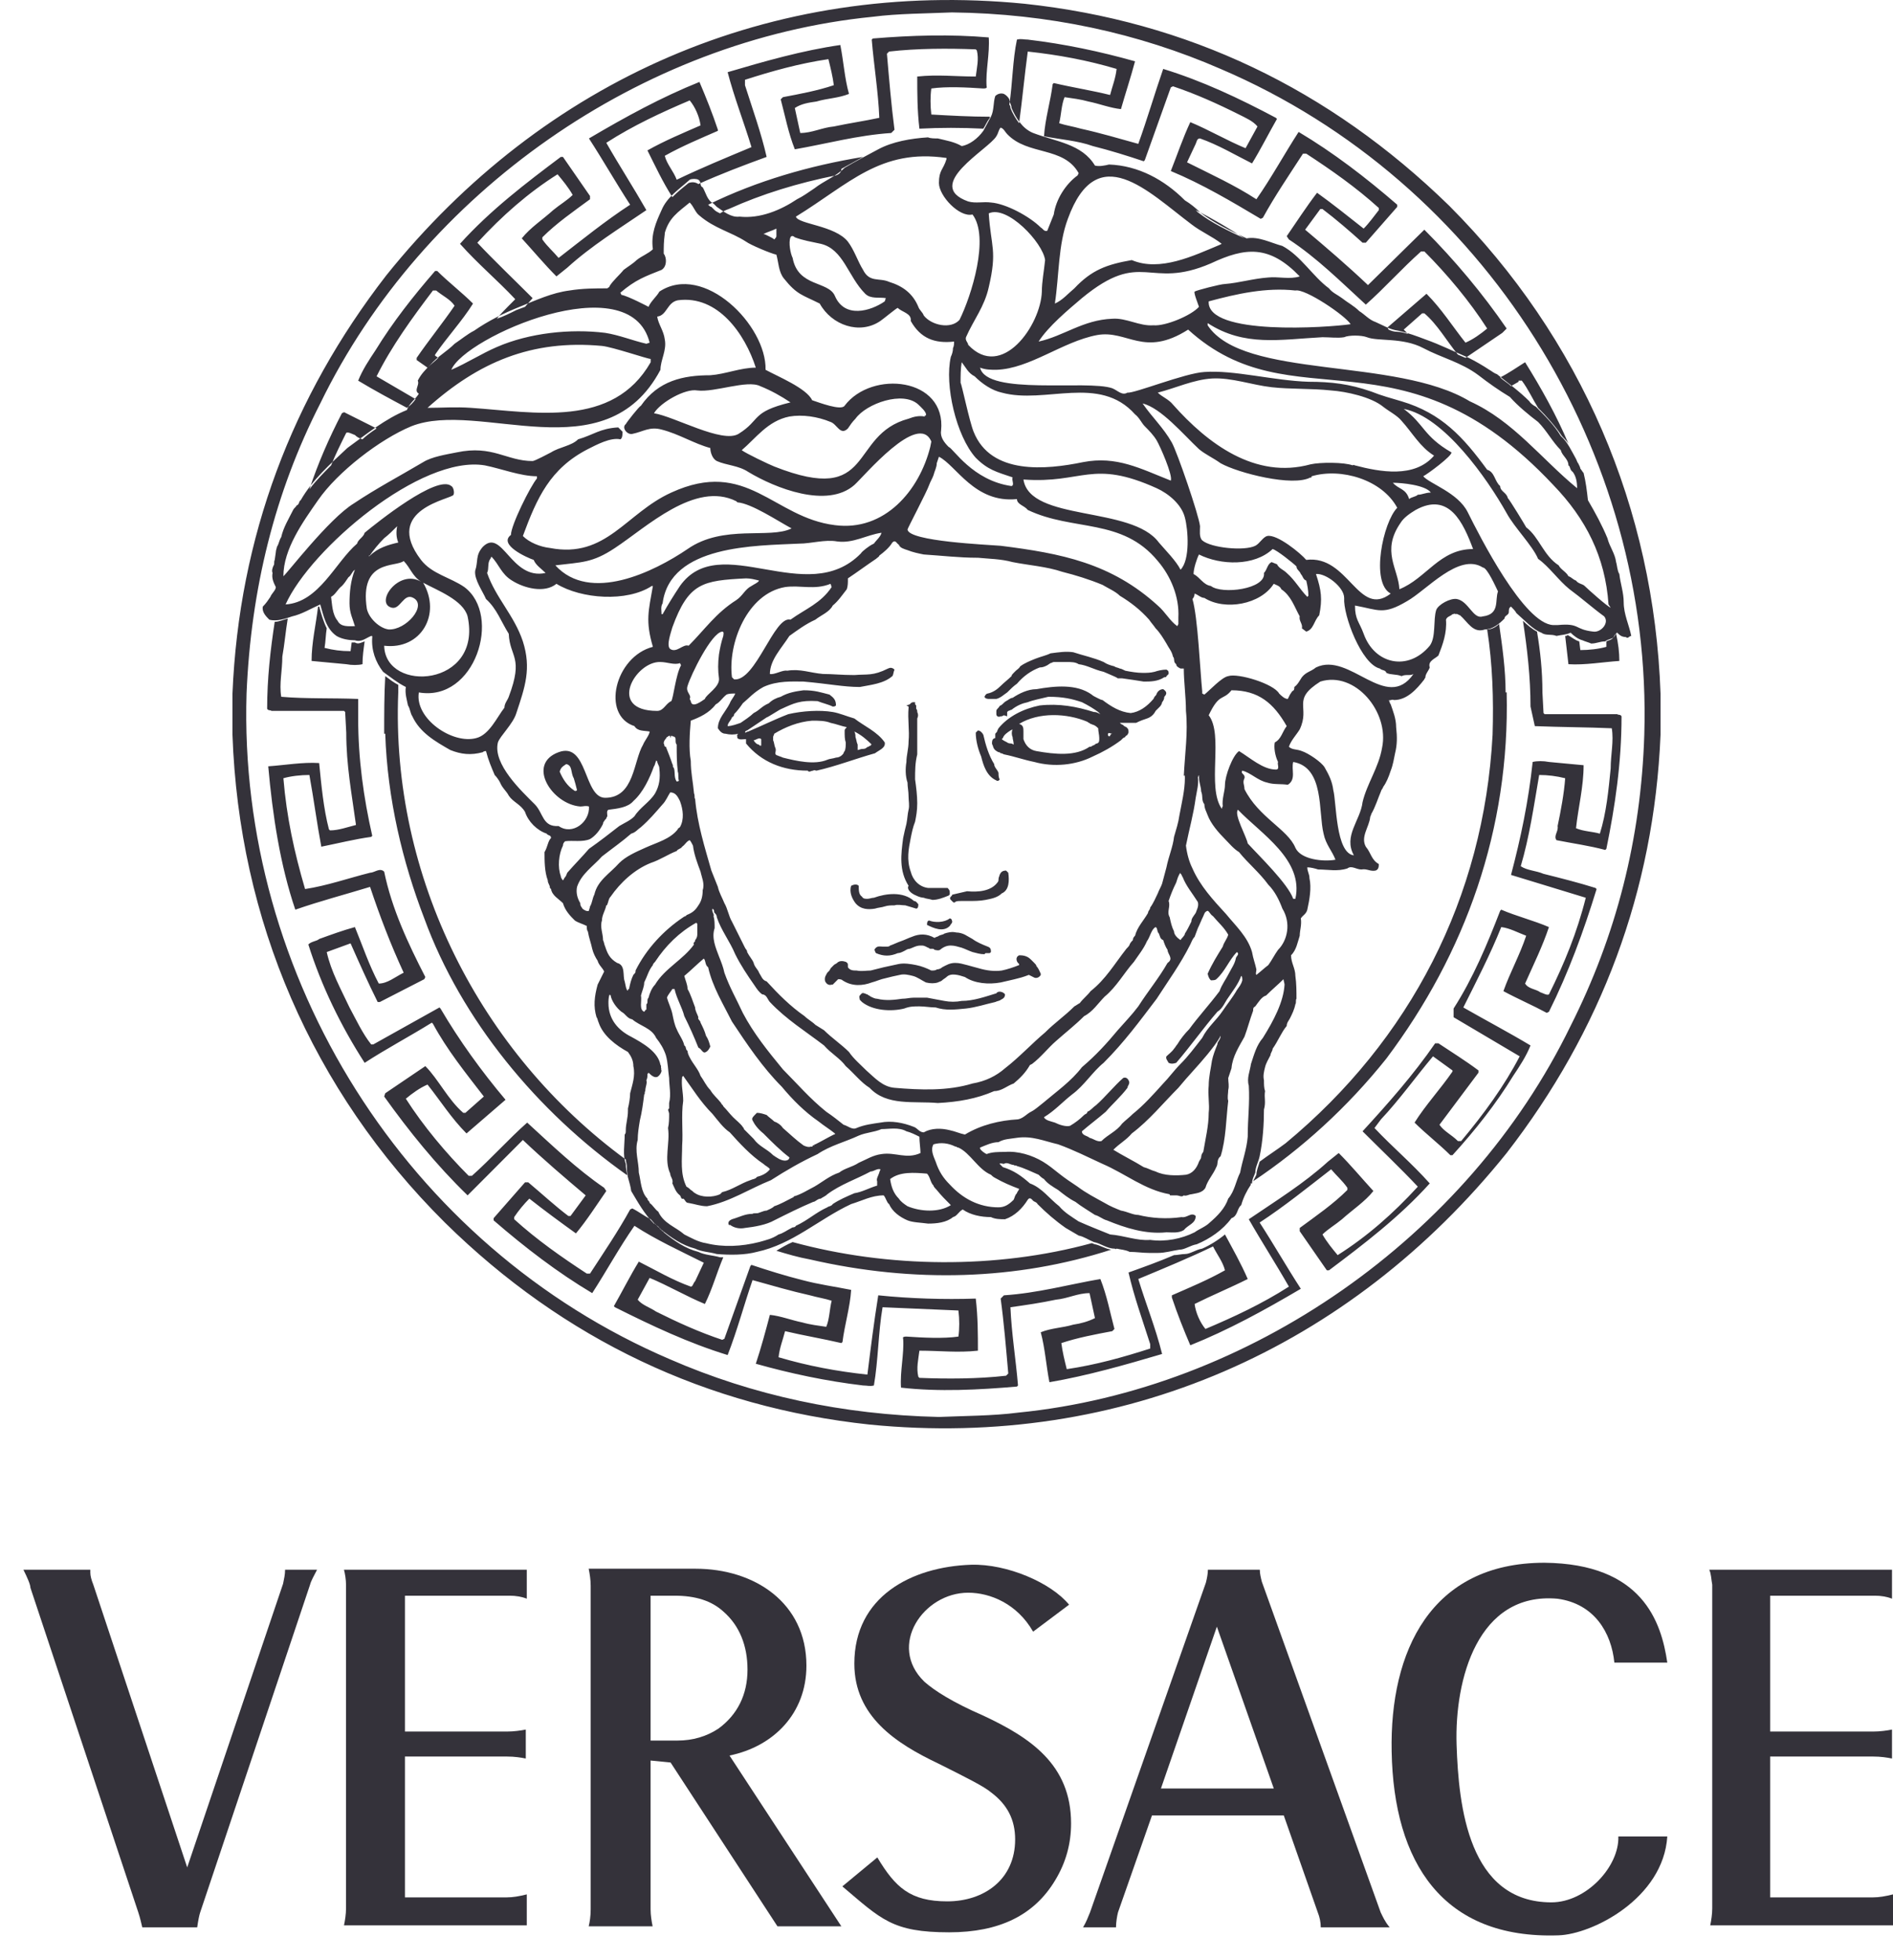 <svg width="57" height="59" viewBox="0 0 57 59" fill="none" xmlns="http://www.w3.org/2000/svg">
<path fill-rule="evenodd" clip-rule="evenodd" d="M7 22.121C7 21.86 7 21.631 7 21.369C7 21.206 7 21.042 7 20.879C7.196 16.17 8.794 11.951 11.633 8.288C16.363 2.402 23.215 -0.639 30.849 0.113C35.743 0.636 40.017 2.664 43.638 6.195C47.618 10.185 49.804 15.319 50 20.879C50 21.14 50 21.369 50 21.631C50 21.794 50 21.958 50 22.121C49.804 26.83 48.206 31.049 45.367 34.712C40.637 40.598 33.785 43.639 26.184 42.887C21.29 42.364 16.983 40.336 13.395 36.805C9.382 32.815 7.196 27.681 7 22.121ZM49.511 22.121C49.772 13.619 44.715 5.476 36.754 2.075C34.275 0.996 31.567 0.407 28.663 0.374C27.913 0.407 27.032 0.407 26.282 0.505C19.332 1.192 12.742 5.77 9.643 12.147C8.272 14.829 7.555 17.739 7.424 20.879C7.163 29.381 12.22 37.524 20.181 40.925C22.66 42.004 25.368 42.593 28.272 42.658C29.022 42.626 29.903 42.626 30.653 42.528C37.602 41.841 44.193 37.262 47.292 30.886C48.662 28.171 49.413 25.261 49.511 22.121ZM45.237 10.021L44.127 10.774L43.899 10.676C43.573 10.283 43.279 9.76 42.888 9.433H42.822L42.268 9.923L42.398 10.054C42.3 10.021 42.17 9.989 42.072 9.989C41.974 9.989 41.876 9.956 41.811 9.923L41.779 9.858L42.953 8.844C43.41 9.302 43.736 9.825 44.127 10.316C44.356 10.218 44.584 10.054 44.78 9.891C44.258 9.073 43.573 8.256 42.888 7.569H42.79C42.203 8.092 41.681 8.681 41.126 9.171C40.376 8.485 39.658 7.765 38.81 7.209L38.744 7.111C39.038 6.686 39.332 6.228 39.658 5.803C40.115 6.13 40.604 6.522 41.061 6.882C41.224 6.719 41.387 6.49 41.517 6.326V6.261C40.832 5.639 40.082 5.116 39.332 4.626H39.234C38.81 5.28 38.386 5.901 38.027 6.555L37.961 6.588C37.081 6.065 36.2 5.541 35.254 5.149C35.449 4.658 35.612 4.168 35.841 3.677C36.395 3.906 36.95 4.233 37.505 4.462L37.864 3.808C37.733 3.645 37.505 3.547 37.309 3.448C36.656 3.121 36.004 2.827 35.319 2.598L35.254 2.631L34.471 4.822L34.438 4.855C33.949 4.691 33.426 4.528 32.904 4.397C32.448 4.233 31.926 4.201 31.436 4.102C31.469 3.579 31.632 3.056 31.697 2.533L31.73 2.5C32.285 2.631 32.904 2.729 33.426 2.86C33.492 2.598 33.59 2.369 33.622 2.075C32.741 1.813 31.86 1.65 30.947 1.552C30.849 2.271 30.784 2.991 30.686 3.71C30.588 3.579 30.49 3.416 30.425 3.252C30.425 3.22 30.425 3.187 30.392 3.154C30.49 2.5 30.49 1.813 30.621 1.192C30.751 1.159 30.816 1.192 30.947 1.192C32.056 1.323 33.133 1.552 34.177 1.846C34.046 2.337 33.883 2.827 33.753 3.285C33.426 3.252 33.1 3.121 32.774 3.056C32.546 2.991 32.285 2.958 32.056 2.925C31.958 3.154 31.958 3.448 31.893 3.71C32.089 3.775 32.317 3.808 32.546 3.874C33.133 4.004 33.688 4.168 34.275 4.331C34.536 3.612 34.764 2.827 35.025 2.075C36.2 2.435 37.309 2.958 38.418 3.547L38.451 3.579C38.19 4.037 37.961 4.495 37.7 4.92C37.178 4.658 36.689 4.364 36.134 4.168C36.036 4.168 36.036 4.266 36.004 4.331L35.743 4.887C36.461 5.247 37.178 5.574 37.831 5.999C38.288 5.345 38.679 4.626 39.103 3.972C40.147 4.593 41.126 5.345 42.072 6.163V6.228L41.126 7.307H41.028C40.669 6.98 40.212 6.588 39.821 6.293H39.756L39.299 6.915C39.919 7.438 40.571 7.994 41.191 8.583L42.888 6.915C43.801 7.83 44.65 8.844 45.367 9.891L45.237 10.021ZM45.726 11.493L45.498 11.624C45.4 11.526 45.269 11.46 45.172 11.362C45.432 11.232 45.661 11.068 45.922 10.905C46.411 11.689 46.868 12.507 47.227 13.357C47.162 13.259 47.096 13.194 47.031 13.128C46.835 12.834 46.574 12.54 46.313 12.278C46.15 12.016 46.02 11.722 45.824 11.46H45.726V11.493ZM11.339 11.33L12.514 12.016C12.448 12.114 12.351 12.213 12.253 12.278C11.763 12.016 11.274 11.755 10.785 11.46C10.915 11.133 11.111 10.839 11.307 10.545C11.829 9.695 12.448 8.91 13.101 8.158H13.166C13.492 8.485 13.917 8.812 14.243 9.139C13.917 9.662 13.46 10.152 13.101 10.676V10.708L13.199 10.774C13.101 10.872 12.97 10.97 12.873 11.068C12.775 11.003 12.644 10.905 12.546 10.839V10.774C12.905 10.251 13.329 9.727 13.688 9.204C13.558 9.008 13.329 8.91 13.134 8.746H13.036C12.416 9.564 11.796 10.414 11.339 11.33ZM10.98 19.309C10.948 19.538 10.915 19.767 10.915 19.996C10.785 20.028 10.589 20.028 10.426 19.996L9.382 19.898C9.382 19.342 9.512 18.818 9.577 18.262H9.61C9.675 18.491 9.741 18.72 9.838 18.916C9.806 19.113 9.806 19.309 9.773 19.505C10.034 19.571 10.263 19.603 10.556 19.603L10.589 19.342H10.687C10.785 19.407 10.883 19.342 10.98 19.309ZM10.915 13.226C10.817 13.194 10.752 13.161 10.687 13.096C10.589 13.063 10.491 12.997 10.426 13.03C10.263 13.357 10.1 13.684 9.969 14.011C9.741 14.24 9.512 14.469 9.316 14.731C9.577 13.946 9.904 13.194 10.295 12.441L10.361 12.409C10.687 12.572 11.013 12.736 11.339 12.899C11.143 13.03 11.013 13.128 10.915 13.226ZM29.609 3.874C28.957 3.841 28.304 3.841 27.684 3.874C27.619 3.318 27.619 2.794 27.619 2.304C28.239 2.238 28.761 2.304 29.381 2.304C29.414 2.042 29.479 1.781 29.414 1.519L29.381 1.486C28.565 1.454 27.619 1.454 26.771 1.552L26.706 1.617C26.771 2.369 26.836 3.154 26.934 3.906L26.836 4.004C25.825 4.07 24.879 4.331 23.933 4.495C23.737 4.004 23.639 3.481 23.508 2.991L23.574 2.925C24.096 2.827 24.618 2.729 25.107 2.565C25.074 2.304 25.009 2.042 24.944 1.781C24.063 1.911 23.247 2.14 22.432 2.402V2.565C22.66 3.285 22.921 4.004 23.084 4.724C22.366 4.985 21.681 5.247 21.029 5.541C20.931 5.476 20.833 5.476 20.735 5.509C20.572 5.639 20.409 5.77 20.246 5.934C19.952 5.476 19.724 4.985 19.495 4.528C20.017 4.233 20.572 4.004 21.094 3.775C21.061 3.514 20.931 3.219 20.768 3.023C19.92 3.383 19.071 3.775 18.256 4.299C18.647 4.985 19.071 5.639 19.463 6.326C18.647 6.882 17.799 7.405 17.081 8.059L16.755 8.321C16.396 7.961 16.07 7.569 15.711 7.176C15.972 6.849 16.331 6.621 16.657 6.326C16.853 6.163 17.081 6.032 17.244 5.868C17.114 5.639 16.951 5.443 16.788 5.247C15.907 5.803 15.124 6.49 14.373 7.307C14.863 7.83 15.548 8.485 16.037 8.975L15.809 9.237C15.711 9.269 15.646 9.302 15.548 9.335C15.352 9.433 15.156 9.531 14.961 9.596C15.059 9.466 15.189 9.335 15.287 9.237L15.515 9.008C14.961 8.419 14.406 7.961 13.851 7.34C14.765 6.326 15.841 5.509 16.886 4.724H16.951L17.766 5.901V5.999C17.277 6.359 16.755 6.719 16.331 7.144V7.209C16.494 7.438 16.657 7.569 16.82 7.765C17.538 7.209 18.223 6.653 18.974 6.163C18.549 5.509 18.158 4.822 17.734 4.168C18.843 3.514 19.92 2.925 21.061 2.467C21.257 2.925 21.453 3.416 21.616 3.906V3.939C21.094 4.168 20.54 4.397 20.017 4.691C20.083 4.953 20.279 5.149 20.376 5.411C21.127 5.051 21.845 4.756 22.628 4.429C22.399 3.677 22.105 2.925 21.91 2.173C23.019 1.846 24.161 1.519 25.303 1.355C25.401 1.846 25.433 2.369 25.564 2.827C25.238 2.958 24.911 2.958 24.585 3.056C24.357 3.089 24.128 3.121 23.933 3.252L24.096 4.004C24.454 4.004 24.748 3.841 25.107 3.808C25.564 3.71 26.02 3.645 26.477 3.547C26.445 2.762 26.314 1.977 26.249 1.192L26.282 1.159C27.456 1.061 28.631 1.028 29.772 1.127C29.805 1.617 29.675 2.14 29.707 2.598C29.74 2.664 29.642 2.664 29.609 2.664C29.12 2.631 28.5 2.598 28.043 2.664C28.011 2.892 28.011 3.187 28.043 3.448C28.631 3.481 29.218 3.514 29.805 3.514V3.547C29.707 3.677 29.675 3.775 29.609 3.874ZM47.553 19.309L47.586 19.571C47.847 19.571 48.14 19.538 48.369 19.473V19.309C48.434 19.276 48.499 19.276 48.565 19.211C48.597 19.178 48.63 19.08 48.662 19.08C48.728 19.374 48.76 19.636 48.76 19.898C48.271 19.93 47.716 20.028 47.227 19.996C47.194 19.701 47.162 19.44 47.129 19.145C47.162 19.145 47.194 19.145 47.194 19.113C47.325 19.178 47.423 19.276 47.553 19.309ZM46.085 21.271C46.085 20.388 45.987 19.538 45.857 18.688C45.987 18.818 46.15 18.949 46.281 19.015C46.379 19.603 46.444 20.192 46.444 20.846L46.477 21.467L46.509 21.5H48.695C48.728 21.533 48.793 21.5 48.826 21.565C48.826 22.972 48.63 24.28 48.369 25.555L48.336 25.588C47.847 25.457 47.357 25.392 46.868 25.294C46.77 25.163 46.933 25.032 46.901 24.868C46.998 24.41 47.096 23.887 47.129 23.429C46.868 23.364 46.607 23.331 46.346 23.331C46.183 24.28 46.052 25.195 45.791 26.078C45.987 26.209 46.248 26.209 46.477 26.307C46.998 26.438 47.52 26.569 48.042 26.732L48.075 26.765C47.684 28.04 47.227 29.283 46.64 30.46L46.574 30.493C46.15 30.264 45.694 30.068 45.269 29.839C45.465 29.283 45.759 28.76 45.955 28.171C45.694 28.073 45.465 27.942 45.204 27.91C44.878 28.727 44.454 29.545 44.062 30.33C44.747 30.722 45.432 31.082 46.085 31.474C45.955 31.801 45.759 32.096 45.563 32.39C45.041 33.24 44.421 34.025 43.736 34.777H43.671C43.344 34.45 42.92 34.123 42.594 33.796C42.92 33.273 43.377 32.782 43.736 32.259V32.226L43.149 31.801C42.627 32.422 42.137 33.109 41.583 33.698L41.387 33.959C41.942 34.548 42.496 35.006 43.051 35.627C42.137 36.641 41.061 37.459 40.017 38.243H39.952L39.136 37.066V36.968C39.625 36.608 40.147 36.249 40.571 35.824V35.758C40.408 35.529 40.245 35.398 40.082 35.202C39.364 35.758 38.679 36.314 37.929 36.805C38.353 37.459 38.744 38.145 39.169 38.799C38.059 39.453 36.983 40.042 35.841 40.5C35.645 40.042 35.449 39.552 35.286 39.061V38.996C35.808 38.767 36.363 38.538 36.885 38.243C36.819 37.982 36.656 37.786 36.526 37.524C35.776 37.884 35.058 38.178 34.275 38.505C34.503 39.257 34.797 39.977 34.992 40.762C33.883 41.089 32.741 41.416 31.599 41.612C31.502 41.121 31.469 40.598 31.338 40.108C31.665 39.977 31.991 39.977 32.317 39.879C32.546 39.846 32.774 39.781 32.97 39.682L32.807 38.93C32.448 38.93 32.154 39.094 31.795 39.127C31.338 39.225 30.882 39.29 30.425 39.355C30.458 40.14 30.588 40.925 30.653 41.71L30.621 41.743C29.479 41.841 28.272 41.906 27.13 41.775C27.097 41.285 27.228 40.762 27.195 40.304C27.162 40.238 27.26 40.238 27.293 40.238C27.782 40.271 28.402 40.304 28.859 40.238C28.892 40.009 28.892 39.715 28.859 39.453C28.076 39.421 27.326 39.388 26.575 39.355C26.445 40.108 26.445 40.958 26.314 41.71C26.184 41.743 26.118 41.71 25.988 41.71C24.879 41.579 23.802 41.35 22.758 41.056C22.921 40.565 23.052 40.075 23.182 39.584C23.508 39.617 23.835 39.748 24.161 39.813C24.389 39.879 24.65 39.911 24.879 39.944C24.977 39.715 24.977 39.421 25.042 39.159C24.846 39.094 24.618 39.061 24.389 38.996C23.802 38.865 23.247 38.701 22.66 38.538C22.399 39.29 22.203 40.042 21.91 40.794C20.735 40.434 19.626 39.911 18.517 39.355L18.484 39.323C18.745 38.865 18.974 38.407 19.235 37.982C19.756 38.243 20.246 38.538 20.8 38.734C20.866 38.734 20.866 38.636 20.931 38.571L21.192 38.015C20.474 37.655 19.756 37.328 19.104 36.903C18.647 37.557 18.256 38.276 17.832 38.93C16.788 38.309 15.809 37.557 14.863 36.739V36.674L15.809 35.595H15.907C16.298 35.922 16.722 36.314 17.114 36.608H17.179L17.636 35.987C17.016 35.464 16.363 34.908 15.744 34.319L14.08 35.987C13.134 35.071 12.318 34.058 11.568 33.011L11.6 32.913L12.807 32.096C13.199 32.488 13.492 33.109 13.949 33.502H14.014L14.569 33.011C14.014 32.292 13.46 31.605 13.036 30.82L13.003 30.787C12.318 31.212 11.633 31.572 10.98 31.997C10.263 30.886 9.675 29.675 9.284 28.433C9.382 28.335 9.545 28.335 9.61 28.269C9.969 28.139 10.328 28.008 10.687 27.91C10.915 28.466 11.111 29.054 11.405 29.61C11.665 29.61 11.894 29.414 12.155 29.283C11.763 28.433 11.437 27.583 11.143 26.7C10.393 26.929 9.643 27.125 8.892 27.386C8.436 26.046 8.207 24.541 8.077 23.07C8.566 23.037 9.121 22.939 9.61 22.972C9.675 23.626 9.741 24.345 9.904 24.966L9.936 24.999C10.197 24.999 10.458 24.901 10.719 24.836C10.589 23.887 10.426 23.037 10.426 22.056L10.393 21.435L10.361 21.402H8.175C8.142 21.369 8.077 21.402 8.044 21.337C8.044 20.421 8.142 19.571 8.272 18.72C8.403 18.72 8.533 18.655 8.664 18.622C8.599 19.015 8.566 19.407 8.501 19.767C8.501 20.192 8.403 20.584 8.468 20.977C9.219 21.042 10.002 21.009 10.785 21.042V21.631C10.785 22.841 10.948 24.018 11.209 25.163L11.176 25.195C10.687 25.261 10.165 25.392 9.675 25.49C9.545 24.803 9.447 24.051 9.316 23.331C9.055 23.331 8.762 23.364 8.533 23.429C8.631 24.607 8.86 25.653 9.186 26.765C9.838 26.667 10.491 26.438 11.143 26.274C11.274 26.274 11.437 26.111 11.568 26.242C11.796 27.354 12.285 28.4 12.807 29.414L12.775 29.479L11.437 30.166H11.372C11.078 29.577 10.817 28.989 10.556 28.4L9.838 28.662C9.969 29.25 10.263 29.774 10.524 30.33C10.719 30.689 10.915 31.114 11.176 31.442H11.241L13.232 30.33L13.264 30.362C13.819 31.311 14.504 32.259 15.222 33.109L14.047 34.123C13.59 33.665 13.264 33.142 12.873 32.651C12.644 32.749 12.416 32.913 12.22 33.077C12.742 33.894 13.427 34.712 14.112 35.398H14.21C14.797 34.875 15.319 34.286 15.874 33.796C16.625 34.483 17.375 35.202 18.191 35.758L18.256 35.856C17.962 36.281 17.669 36.739 17.342 37.132C16.886 36.805 16.396 36.445 15.939 36.085C15.776 36.249 15.613 36.445 15.483 36.641V36.706C16.168 37.328 16.918 37.851 17.669 38.342H17.766C18.191 37.688 18.615 37.066 18.974 36.412L19.039 36.38C19.235 36.478 19.398 36.608 19.593 36.706C19.659 36.772 19.691 36.837 19.789 36.903C19.854 36.935 19.854 37.001 19.92 37.033C19.92 37.066 19.985 37.066 19.985 37.099C20.311 37.361 20.637 37.59 21.029 37.688C21.225 37.786 21.453 37.786 21.681 37.851H21.779C21.584 38.309 21.453 38.799 21.225 39.257C20.67 39.028 20.115 38.701 19.561 38.472L19.202 39.127C19.332 39.29 19.561 39.355 19.756 39.486C20.409 39.813 21.061 40.108 21.747 40.336L21.812 40.304L22.595 38.113L22.628 38.08C23.117 38.243 23.639 38.407 24.161 38.538C24.65 38.669 25.14 38.734 25.629 38.832C25.596 39.355 25.433 39.879 25.368 40.402L25.335 40.434C24.781 40.304 24.194 40.206 23.639 40.075C23.574 40.336 23.476 40.565 23.443 40.86C24.324 41.121 25.205 41.285 26.118 41.383C26.216 40.598 26.314 39.813 26.445 38.996C27.391 39.094 28.435 39.127 29.381 39.094C29.446 39.65 29.446 40.173 29.446 40.663C28.826 40.729 28.304 40.663 27.684 40.663C27.652 40.925 27.587 41.187 27.652 41.448L27.684 41.481C28.5 41.514 29.446 41.514 30.294 41.416L30.36 41.35C30.294 40.598 30.229 39.813 30.131 39.094L30.229 38.996C31.241 38.93 32.187 38.669 33.133 38.505C33.329 38.996 33.426 39.519 33.557 40.009L33.492 40.075C32.97 40.173 32.448 40.271 31.958 40.434C31.991 40.696 32.056 40.958 32.121 41.219C33.002 41.089 33.818 40.86 34.634 40.598V40.467C34.405 39.748 34.144 39.028 33.981 38.309C34.438 38.145 34.895 37.982 35.351 37.786C35.449 37.786 35.58 37.753 35.678 37.753C35.841 37.753 36.004 37.622 36.2 37.59C36.428 37.491 36.689 37.328 36.885 37.164C37.113 37.59 37.374 38.047 37.57 38.505C37.048 38.767 36.493 38.996 35.971 39.257C36.004 39.519 36.134 39.813 36.297 40.009C37.146 39.65 37.994 39.257 38.81 38.734C38.418 38.047 37.994 37.393 37.602 36.706C38.418 36.151 39.266 35.627 39.984 34.973L40.31 34.712C40.669 35.071 40.995 35.464 41.354 35.856C41.093 36.183 40.734 36.412 40.408 36.706C40.212 36.87 39.984 37.001 39.821 37.164C39.952 37.393 40.115 37.59 40.278 37.786C41.159 37.23 41.942 36.543 42.692 35.725C42.203 35.202 41.517 34.548 41.028 34.058C41.779 33.24 42.562 32.357 43.214 31.409H43.312C43.703 31.67 44.127 31.932 44.519 32.226V32.292C44.127 32.815 43.736 33.338 43.344 33.861C43.475 34.058 43.703 34.156 43.899 34.352H43.997C44.682 33.534 45.302 32.684 45.759 31.801L43.769 30.624V30.362C44.356 29.447 44.78 28.433 45.172 27.419L45.204 27.386C45.661 27.583 46.183 27.713 46.64 27.91C46.444 28.498 46.183 29.021 45.922 29.61C46.02 29.774 46.248 29.774 46.379 29.872C46.477 29.904 46.574 29.97 46.64 29.937C47.096 29.021 47.488 28.073 47.749 27.027C46.998 26.798 46.248 26.569 45.498 26.34C45.791 25.228 46.02 24.149 46.15 22.939C46.281 22.906 46.477 22.906 46.64 22.939L47.684 23.037C47.684 23.691 47.521 24.312 47.455 24.934C47.684 25.032 47.945 25.032 48.173 25.097C48.369 24.476 48.434 23.789 48.499 23.135C48.499 22.71 48.597 22.318 48.532 21.925C47.782 21.892 46.998 21.892 46.215 21.86L46.085 21.271ZM23.867 37.393C26.738 38.178 30.001 38.211 32.872 37.426C32.904 37.426 32.937 37.459 32.97 37.459C33.133 37.491 33.263 37.59 33.459 37.622C30.621 38.538 27.521 38.636 24.389 37.916C24.03 37.851 23.704 37.753 23.378 37.655C23.541 37.557 23.704 37.459 23.867 37.393ZM11.992 20.846C11.763 26.405 14.471 31.703 18.843 34.908C18.843 34.973 18.876 35.039 18.876 35.104C18.876 35.202 18.876 35.3 18.908 35.398C16.168 33.469 13.884 30.689 12.775 27.648C12.122 25.948 11.665 24.051 11.6 22.089H11.568C11.568 21.5 11.568 20.911 11.6 20.355C11.731 20.453 11.861 20.552 11.992 20.617V20.846ZM44.943 22.121C44.976 21.042 44.943 19.996 44.78 18.949C44.91 18.949 45.041 18.884 45.139 18.786C45.237 19.473 45.335 20.159 45.335 20.846H45.367C45.465 24.966 44.127 28.695 41.746 31.867C40.571 33.338 39.201 34.581 37.733 35.562C37.766 35.496 37.798 35.431 37.831 35.366C37.831 35.235 37.896 35.104 37.929 34.973C38.19 34.777 38.451 34.614 38.712 34.417C42.464 31.311 44.682 27.027 44.943 22.121ZM25.172 5.28C24.03 5.509 22.954 5.836 21.942 6.293C21.845 6.326 21.779 6.359 21.681 6.424C21.616 6.392 21.551 6.359 21.518 6.326C21.486 6.293 21.453 6.261 21.42 6.228C21.388 6.228 21.355 6.195 21.323 6.163C22.791 5.443 24.389 4.985 25.988 4.724C25.759 4.855 25.564 4.953 25.335 5.084C25.335 5.182 25.27 5.247 25.172 5.28ZM35.025 20.748C34.927 20.748 34.862 20.813 34.829 20.879C34.829 20.911 34.797 20.944 34.764 20.977L34.731 21.042C34.536 21.271 34.307 21.435 34.046 21.467C33.72 21.435 33.459 21.271 33.198 21.075C33.166 21.075 33.1 21.042 33.035 21.009C32.97 20.977 32.904 20.944 32.872 20.911C32.415 20.584 31.763 20.65 31.208 20.748C30.947 20.748 30.686 20.879 30.49 21.009C30.425 21.009 30.36 21.075 30.294 21.108C30.229 21.14 30.197 21.206 30.131 21.238C30.099 21.238 30.099 21.271 30.066 21.304C30.033 21.337 30.001 21.369 30.001 21.402V21.435C30.001 21.435 30.001 21.467 30.001 21.5C30.001 21.565 30.066 21.598 30.131 21.565H30.164L30.229 21.533L30.327 21.565V21.435C30.327 21.435 30.327 21.435 30.36 21.402C30.392 21.402 30.425 21.369 30.458 21.369C30.621 21.238 30.784 21.173 30.947 21.14C31.11 21.075 31.306 21.042 31.567 20.977C32.024 20.977 32.285 21.042 32.578 21.14C32.774 21.238 32.937 21.337 33.068 21.435L33.133 21.5L33.068 21.467C33.002 21.435 32.97 21.435 32.937 21.435C32.415 21.271 31.893 21.173 31.306 21.238C30.817 21.337 30.36 21.565 30.066 21.925C30.066 21.925 30.066 21.925 30.033 21.991C30.033 22.023 30.001 22.056 29.968 22.089C29.968 22.121 29.968 22.187 29.968 22.22C29.968 22.22 29.936 22.22 29.903 22.252C29.87 22.285 29.87 22.35 29.87 22.383C29.87 22.416 29.903 22.448 29.903 22.481C29.936 22.579 30.001 22.612 30.066 22.645C30.099 22.645 30.099 22.645 30.131 22.677C30.164 22.677 30.164 22.677 30.229 22.71C30.555 22.775 30.817 22.873 31.143 22.939C31.73 23.102 32.383 23.037 32.904 22.775C33.198 22.645 33.492 22.481 33.753 22.285L33.818 22.22L33.883 22.187C33.883 22.154 33.916 22.154 33.949 22.121L33.981 22.056C33.981 21.991 33.981 21.958 33.949 21.925L33.916 21.892L33.851 21.86L33.818 21.827L33.753 21.794L33.72 21.762C33.883 21.762 34.112 21.762 34.209 21.762C34.34 21.696 34.438 21.663 34.536 21.631C34.634 21.598 34.731 21.533 34.797 21.402L34.829 21.369L34.862 21.337C34.895 21.304 34.895 21.304 34.927 21.271C34.96 21.238 34.992 21.173 34.992 21.14C35.025 21.108 35.058 21.042 35.058 20.977C35.156 20.879 35.123 20.813 35.025 20.748ZM30.458 22.383C30.425 22.383 30.36 22.383 30.327 22.35C30.262 22.318 30.197 22.285 30.164 22.252L30.197 22.22C30.229 22.121 30.327 22.056 30.425 21.991L30.49 21.958C30.458 22.023 30.458 22.121 30.49 22.187C30.49 22.252 30.523 22.318 30.523 22.416L30.458 22.383ZM33.035 22.383C33.002 22.383 33.002 22.383 32.97 22.416L32.904 22.448C32.872 22.448 32.872 22.481 32.839 22.481H32.807C32.383 22.775 31.763 22.71 31.208 22.612C31.012 22.579 30.882 22.448 30.817 22.252C30.817 22.22 30.817 22.187 30.817 22.154C30.817 22.121 30.817 22.056 30.817 22.023C30.817 21.925 30.817 21.827 30.686 21.794C31.273 21.435 32.121 21.467 32.741 21.729C32.774 21.762 32.807 21.762 32.839 21.794C32.872 21.794 32.904 21.827 32.937 21.827C33.002 21.86 33.035 21.892 33.068 21.925C33.068 22.023 33.1 22.121 33.1 22.22C33.1 22.318 33.1 22.35 33.035 22.383ZM33.426 22.154C33.394 22.187 33.361 22.154 33.361 22.121C33.361 22.023 33.426 22.089 33.492 22.089C33.459 22.089 33.426 22.121 33.426 22.154ZM35.123 20.159C34.992 20.159 34.862 20.192 34.764 20.225C34.634 20.257 34.536 20.257 34.405 20.257C34.242 20.257 34.046 20.225 33.883 20.192C33.818 20.159 33.753 20.127 33.72 20.127C33.655 20.094 33.59 20.094 33.557 20.061C33.426 20.028 33.329 19.996 33.231 19.93C32.937 19.799 32.611 19.734 32.317 19.636C32.089 19.603 31.893 19.636 31.632 19.669C31.502 19.734 31.338 19.767 31.175 19.832C31.012 19.898 30.849 19.963 30.719 20.061C30.686 20.127 30.621 20.159 30.588 20.192L30.555 20.225L30.523 20.257C30.49 20.29 30.458 20.323 30.458 20.355C30.36 20.453 30.229 20.552 30.131 20.65C30.033 20.748 29.903 20.846 29.74 20.879C29.707 20.879 29.675 20.911 29.642 20.977C29.675 21.042 29.74 21.042 29.805 21.042H29.903C29.936 21.042 29.968 21.042 30.001 21.042C30.131 21.009 30.229 20.911 30.327 20.846C30.425 20.748 30.523 20.65 30.621 20.584C30.816 20.355 31.045 20.192 31.306 20.094C31.404 20.094 31.469 20.061 31.534 20.028L31.632 19.963C31.665 19.963 31.697 19.93 31.73 19.93C31.795 19.93 31.86 19.93 31.926 19.93C31.991 19.93 32.056 19.93 32.121 19.93C32.252 19.93 32.383 19.93 32.48 19.996C32.741 20.028 32.937 20.159 33.231 20.225C33.296 20.257 33.394 20.29 33.459 20.323C33.524 20.355 33.622 20.388 33.655 20.421H33.688H33.72C33.72 20.421 33.753 20.421 33.785 20.421C34.014 20.453 34.242 20.486 34.438 20.519C34.634 20.519 34.862 20.519 35.058 20.388C35.09 20.388 35.123 20.388 35.123 20.355L35.156 20.323L35.188 20.29V20.257C35.188 20.225 35.188 20.192 35.123 20.159ZM26.347 27.354C26.445 27.321 26.543 27.321 26.64 27.288C26.738 27.256 26.836 27.256 26.934 27.256C27.032 27.223 27.162 27.256 27.26 27.256C27.358 27.288 27.489 27.321 27.587 27.354C27.652 27.354 27.652 27.256 27.652 27.223C27.619 27.19 27.587 27.125 27.521 27.125C27.195 26.831 26.673 26.896 26.314 27.027C26.249 27.027 26.184 27.059 26.118 27.059C26.053 27.059 25.988 27.059 25.955 26.994C25.857 26.929 25.857 26.798 25.857 26.667C25.792 26.602 25.694 26.634 25.629 26.667C25.564 26.863 25.662 27.059 25.759 27.19C25.923 27.386 26.151 27.386 26.347 27.354ZM30.001 29.904C29.675 30.003 29.316 30.133 28.957 30.133C28.794 30.166 28.598 30.166 28.435 30.133C28.272 30.101 28.076 30.068 27.913 30.035C27.782 30.035 27.652 30.035 27.521 30.035C27.391 30.035 27.293 30.068 27.162 30.068C26.934 30.101 26.673 30.133 26.412 30.068C26.347 30.068 26.282 30.035 26.216 30.003C26.184 29.97 26.151 29.97 26.118 29.937C26.086 29.937 26.053 29.904 26.02 29.904C25.955 29.872 25.923 29.937 25.89 29.97C25.857 30.003 25.89 30.068 25.89 30.101L25.923 30.133L25.955 30.166C26.282 30.428 26.836 30.46 27.228 30.362C27.391 30.297 27.521 30.297 27.684 30.297C27.848 30.297 28.011 30.33 28.174 30.33C28.467 30.428 28.761 30.395 29.087 30.362C29.381 30.33 29.675 30.232 29.968 30.166C30.033 30.133 30.099 30.133 30.131 30.101C30.197 30.068 30.262 30.035 30.262 29.937C30.229 29.872 30.066 29.806 30.001 29.904ZM31.143 28.989C31.11 28.956 31.077 28.923 31.045 28.891C30.98 28.825 30.882 28.76 30.719 28.76H30.686C30.555 28.825 30.621 28.956 30.653 28.989L30.686 29.021V29.054C30.523 29.12 30.327 29.185 30.164 29.218C29.936 29.25 29.707 29.218 29.479 29.152C29.348 29.12 29.25 29.087 29.12 29.054C28.989 29.021 28.892 28.989 28.761 28.989C28.598 28.989 28.5 29.054 28.37 29.12C28.337 29.152 28.272 29.185 28.206 29.185C28.174 29.218 28.109 29.218 28.043 29.218C27.913 29.152 27.75 29.087 27.587 29.054C27.423 29.021 27.228 28.989 27.065 29.021C26.901 29.054 26.771 29.087 26.608 29.12C26.477 29.152 26.347 29.185 26.216 29.218C26.086 29.218 25.955 29.25 25.792 29.218C25.694 29.218 25.596 29.218 25.531 29.12C25.531 29.12 25.531 29.087 25.531 29.054C25.531 29.021 25.531 28.989 25.466 28.956C25.368 28.923 25.27 28.923 25.205 28.989C25.172 29.021 25.14 29.021 25.107 29.054L25.074 29.087L25.042 29.12L25.009 29.152C25.009 29.185 24.977 29.185 24.977 29.218C24.944 29.25 24.944 29.25 24.911 29.283C24.879 29.349 24.813 29.414 24.846 29.545C24.879 29.61 24.944 29.675 25.042 29.643H25.074C25.107 29.61 25.14 29.577 25.172 29.545C25.205 29.512 25.205 29.512 25.238 29.479C25.27 29.479 25.335 29.479 25.368 29.512C25.662 29.708 25.988 29.675 26.249 29.577C26.379 29.545 26.51 29.479 26.673 29.447C26.803 29.414 26.934 29.381 27.097 29.349C27.228 29.316 27.358 29.349 27.489 29.381C27.619 29.414 27.75 29.512 27.88 29.577C28.011 29.61 28.141 29.61 28.239 29.577C28.304 29.545 28.337 29.545 28.37 29.512C28.402 29.479 28.467 29.447 28.5 29.414C28.631 29.283 28.859 29.349 29.055 29.414C29.348 29.61 29.772 29.643 30.131 29.577C30.262 29.545 30.425 29.512 30.555 29.479C30.686 29.447 30.817 29.414 30.98 29.349L31.11 29.414C31.208 29.479 31.306 29.414 31.338 29.349V29.316C31.306 29.25 31.273 29.152 31.208 29.087C31.208 29.054 31.175 29.021 31.143 28.989ZM27.587 26.961C27.652 26.994 27.75 27.027 27.815 27.027C27.88 27.059 27.978 27.059 28.076 27.092C28.239 27.092 28.402 27.027 28.565 26.961L28.598 26.929C28.598 26.929 28.598 26.896 28.598 26.863C28.598 26.83 28.598 26.798 28.533 26.732C28.435 26.732 28.337 26.732 28.239 26.732C28.141 26.732 28.043 26.732 27.945 26.732C27.684 26.7 27.489 26.503 27.423 26.242C27.293 25.882 27.358 25.555 27.423 25.228C27.456 25.064 27.489 24.901 27.554 24.738C27.587 24.574 27.619 24.41 27.619 24.182C27.619 23.953 27.587 23.691 27.554 23.462C27.554 23.201 27.554 22.972 27.619 22.71C27.619 22.514 27.619 22.318 27.619 22.154C27.619 21.958 27.619 21.794 27.619 21.631C27.652 21.565 27.652 21.5 27.619 21.435C27.619 21.402 27.619 21.369 27.587 21.337C27.587 21.304 27.587 21.304 27.587 21.271V21.238C27.554 21.206 27.554 21.206 27.554 21.173V21.14H27.521C27.489 21.14 27.456 21.14 27.423 21.173L27.391 21.206L27.293 21.238L27.358 21.271V21.304C27.326 21.663 27.391 21.991 27.358 22.318C27.358 22.547 27.293 22.743 27.293 22.939C27.26 23.135 27.26 23.364 27.326 23.56C27.326 23.691 27.358 23.822 27.358 23.985C27.358 24.116 27.391 24.247 27.358 24.378C27.326 24.509 27.326 24.639 27.293 24.803C27.26 24.934 27.228 25.064 27.195 25.228C27.13 25.719 27.065 26.209 27.358 26.667C27.293 26.765 27.423 26.896 27.587 26.961ZM36.004 6.326L36.069 6.392C36.493 6.719 36.983 6.948 37.472 7.176C37.015 6.882 36.526 6.588 36.004 6.326ZM30.001 23.495C30.033 23.527 30.099 23.495 30.099 23.462C30.066 23.397 30.066 23.331 30.066 23.266C30.033 23.168 29.936 23.102 29.936 23.004C29.772 22.743 29.675 22.416 29.609 22.121C29.577 22.056 29.511 21.991 29.446 21.991C29.414 22.023 29.414 22.023 29.381 22.056C29.381 22.285 29.446 22.547 29.544 22.775C29.609 23.037 29.707 23.364 30.001 23.495ZM28.696 27.157C28.696 27.157 28.728 27.19 28.761 27.157C28.794 27.125 28.859 27.125 28.957 27.125C29.022 27.125 29.087 27.125 29.153 27.125C29.316 27.125 29.511 27.125 29.675 27.092C29.838 27.059 30.033 27.027 30.164 26.896C30.392 26.798 30.392 26.503 30.36 26.274L30.294 26.209C30.164 26.209 30.131 26.274 30.099 26.34C30.099 26.373 30.066 26.405 30.066 26.471C30.066 26.503 30.066 26.536 30.033 26.569C29.838 26.831 29.446 26.863 29.12 26.831L28.696 26.929C28.696 26.929 28.663 26.929 28.663 26.961L28.631 26.994C28.598 27.027 28.598 27.059 28.631 27.092L28.696 27.157ZM27.978 27.713C27.913 27.713 27.913 27.811 27.913 27.844C28.109 27.942 28.402 28.073 28.598 27.877C28.631 27.811 28.696 27.779 28.663 27.713C28.663 27.681 28.631 27.648 28.598 27.648C28.435 27.779 28.141 27.779 27.978 27.713ZM29.283 28.269C29.218 28.237 29.12 28.171 29.055 28.139C28.989 28.106 28.892 28.073 28.794 28.073C28.663 28.04 28.533 28.073 28.435 28.106C28.402 28.139 28.337 28.139 28.272 28.171C28.239 28.204 28.174 28.204 28.141 28.237C27.913 28.106 27.684 28.106 27.456 28.204C27.358 28.237 27.228 28.302 27.13 28.335C27.032 28.367 26.901 28.433 26.803 28.466C26.771 28.498 26.738 28.498 26.706 28.498C26.673 28.498 26.64 28.498 26.575 28.498C26.51 28.498 26.412 28.466 26.347 28.564C26.314 28.596 26.347 28.629 26.347 28.629C26.347 28.629 26.347 28.662 26.379 28.695C26.608 28.793 26.804 28.793 27.032 28.695C27.097 28.695 27.162 28.662 27.228 28.629C27.293 28.596 27.326 28.564 27.391 28.564C27.489 28.531 27.587 28.466 27.717 28.466H27.75C27.782 28.466 27.815 28.466 27.88 28.498L27.945 28.531C27.978 28.531 27.978 28.564 28.011 28.564C28.011 28.564 28.043 28.564 28.076 28.564C28.109 28.564 28.109 28.564 28.141 28.596C28.174 28.596 28.239 28.629 28.304 28.596C28.533 28.4 28.728 28.466 28.957 28.531C29.055 28.564 29.185 28.629 29.283 28.662C29.414 28.695 29.511 28.727 29.642 28.727L29.675 28.695H29.707C29.707 28.695 29.74 28.695 29.772 28.695C29.805 28.695 29.805 28.695 29.838 28.662C29.838 28.596 29.838 28.531 29.74 28.498C29.577 28.433 29.414 28.367 29.283 28.269ZM48.891 18.132C48.891 17.837 48.793 17.576 48.76 17.281C48.695 17.183 48.695 17.02 48.662 16.922C48.63 16.66 48.467 16.464 48.401 16.202C48.238 15.81 48.043 15.45 47.814 15.058C47.782 14.763 47.749 14.502 47.684 14.24C47.651 14.207 47.618 14.142 47.586 14.109C47.586 14.077 47.553 14.011 47.52 13.946C47.488 13.913 47.488 13.88 47.455 13.815C47.325 13.586 47.194 13.292 46.998 13.128C46.803 12.801 46.509 12.507 46.248 12.245C46.183 12.213 46.085 12.147 46.052 12.082C45.759 11.787 45.4 11.526 45.074 11.264C44.976 11.232 44.91 11.166 44.845 11.133C44.65 11.003 44.421 10.872 44.225 10.774C43.769 10.578 43.377 10.381 42.92 10.218C42.659 10.12 42.398 10.021 42.105 9.956C41.844 9.923 41.648 9.793 41.42 9.695C41.224 9.629 41.093 9.466 40.93 9.367C40.767 9.204 40.571 9.106 40.408 8.975C40.278 8.877 40.115 8.812 40.017 8.681C39.527 8.321 39.169 7.7 38.614 7.405C38.255 7.307 37.896 7.111 37.537 7.176C37.048 6.948 36.559 6.719 36.134 6.392C36.004 6.261 35.841 6.13 35.678 6.032C35.058 5.411 34.275 4.985 33.394 4.953C33.263 4.985 33.1 5.018 32.97 4.985C32.578 4.331 31.795 4.266 31.11 4.004C30.784 3.874 30.588 3.547 30.458 3.252C30.458 3.154 30.392 3.089 30.392 2.991C30.36 2.925 30.294 2.86 30.229 2.827C30.131 2.794 30.033 2.827 29.968 2.892C29.903 3.089 29.936 3.318 29.838 3.514C29.772 3.645 29.675 3.808 29.609 3.939C29.446 4.168 29.185 4.364 28.957 4.397C28.728 4.266 28.5 4.233 28.239 4.168C28.141 4.168 28.011 4.168 27.945 4.135C27.423 4.168 26.869 4.266 26.445 4.495C26.086 4.691 25.759 4.855 25.433 5.051C25.172 5.312 24.813 5.443 24.52 5.672C24.324 5.803 24.194 5.901 23.998 5.999C23.508 6.326 22.889 6.588 22.269 6.522C22.008 6.555 21.779 6.359 21.584 6.228C21.551 6.195 21.518 6.163 21.486 6.13C21.29 6.032 21.257 5.803 21.159 5.639C21.061 5.607 21.127 5.476 21.029 5.411C20.964 5.378 20.833 5.378 20.768 5.411C20.442 5.705 20.083 5.934 19.92 6.326C19.756 6.686 19.593 7.046 19.659 7.503C19.528 7.634 19.332 7.7 19.169 7.83C19.071 7.929 18.908 8.027 18.778 8.125C18.647 8.288 18.451 8.452 18.354 8.615C18.354 8.648 18.321 8.648 18.288 8.681C17.93 8.681 17.538 8.681 17.146 8.746C16.625 8.812 16.135 9.04 15.646 9.237C15.156 9.433 14.7 9.662 14.275 9.956C14.08 10.054 13.884 10.218 13.688 10.349C13.46 10.578 13.166 10.741 12.97 10.97C12.807 11.133 12.677 11.264 12.579 11.46C12.644 11.591 12.448 11.755 12.612 11.853C12.514 12.016 12.318 12.147 12.253 12.343C11.6 12.605 11.046 13.063 10.458 13.488C9.936 13.979 9.414 14.436 9.055 15.058C8.99 15.09 9.023 15.188 8.925 15.221C8.925 15.254 8.86 15.287 8.827 15.352C8.697 15.614 8.533 15.875 8.468 16.17C8.403 16.268 8.403 16.366 8.338 16.464C8.338 16.497 8.305 16.562 8.305 16.627L8.272 16.856C8.24 16.922 8.272 16.987 8.24 17.02C8.207 17.085 8.175 17.183 8.207 17.249C8.175 17.412 8.24 17.543 8.305 17.674C8.305 17.772 8.175 17.87 8.142 17.968C8.077 18.066 8.011 18.164 7.914 18.262C7.881 18.426 8.011 18.557 8.109 18.655C8.338 18.72 8.599 18.622 8.794 18.557C9.088 18.491 9.349 18.328 9.643 18.197C9.741 18.524 9.806 18.916 10.132 19.145C10.295 19.244 10.524 19.276 10.687 19.276C10.883 19.342 11.013 19.211 11.176 19.145C11.209 19.145 11.209 19.145 11.209 19.178C11.176 19.571 11.307 19.93 11.535 20.225C11.763 20.388 11.959 20.552 12.22 20.682C12.188 20.879 12.253 21.075 12.285 21.238C12.351 21.337 12.351 21.467 12.416 21.565C12.644 22.056 13.101 22.318 13.558 22.579C13.884 22.71 14.178 22.743 14.537 22.645C14.569 22.612 14.602 22.612 14.634 22.612C14.7 22.873 14.797 23.102 14.895 23.331C14.961 23.397 15.026 23.495 15.059 23.56C15.124 23.724 15.254 23.822 15.319 23.953C15.45 24.149 15.678 24.214 15.809 24.443C15.907 24.738 16.168 24.999 16.461 25.097C16.494 25.163 16.592 25.13 16.592 25.228C16.494 25.326 16.494 25.49 16.396 25.653C16.396 25.915 16.396 26.242 16.494 26.503C16.494 26.602 16.559 26.634 16.559 26.732L16.592 26.765C16.625 26.961 16.82 27.059 16.951 27.19C17.016 27.419 17.179 27.583 17.31 27.713C17.407 27.779 17.538 27.811 17.669 27.877C17.669 27.942 17.669 28.008 17.701 28.04C17.734 28.237 17.799 28.4 17.832 28.564C17.864 28.695 17.93 28.825 17.995 28.923C18.027 29.054 18.158 29.152 18.191 29.25C18.125 29.381 18.06 29.512 17.995 29.643C17.897 30.003 17.864 30.297 17.962 30.624C17.995 30.657 17.995 30.722 18.027 30.787C18.158 31.18 18.549 31.474 18.908 31.67C19.006 31.801 19.071 31.932 19.071 32.096C19.137 32.39 19.039 32.651 18.974 32.913C18.974 33.044 18.941 33.24 18.908 33.371C18.908 33.404 18.908 33.436 18.908 33.436C18.908 33.665 18.843 33.829 18.843 34.025C18.843 34.09 18.843 34.123 18.81 34.156C18.81 34.45 18.745 34.777 18.843 35.039C18.843 35.333 18.974 35.595 19.006 35.856C19.202 36.183 19.398 36.543 19.691 36.837C19.756 36.837 19.756 36.903 19.822 36.935C19.822 36.968 19.887 36.968 19.887 37.001C20.213 37.262 20.54 37.491 20.931 37.59C21.127 37.688 21.355 37.688 21.584 37.753C21.975 37.786 22.432 37.786 22.791 37.688C23.867 37.459 24.65 36.706 25.629 36.249C25.955 36.151 26.249 35.987 26.608 35.987C26.673 36.053 26.706 36.216 26.771 36.249C26.869 36.478 27.097 36.641 27.326 36.739C27.489 36.805 27.717 36.805 27.945 36.837C28.206 36.837 28.5 36.805 28.696 36.641C28.826 36.608 28.859 36.478 28.989 36.412C29.218 36.576 29.544 36.641 29.838 36.641C29.968 36.706 30.131 36.706 30.262 36.706C30.555 36.608 30.784 36.38 30.947 36.118C31.012 36.02 31.078 36.118 31.11 36.151C31.143 36.183 31.208 36.183 31.241 36.249C31.502 36.51 31.763 36.739 32.089 36.968L32.48 37.197C32.644 37.23 32.774 37.328 32.937 37.393C33.133 37.426 33.329 37.59 33.557 37.59C33.59 37.59 33.59 37.622 33.622 37.59C33.753 37.622 33.883 37.622 34.014 37.688C34.209 37.688 34.405 37.72 34.601 37.72C34.699 37.72 34.797 37.72 34.862 37.72C35.09 37.72 35.286 37.655 35.514 37.622C35.678 37.622 35.841 37.491 36.036 37.459C36.428 37.295 36.819 37.033 37.081 36.674C37.276 36.608 37.244 36.38 37.374 36.281C37.439 36.053 37.537 35.856 37.668 35.66C37.635 35.627 37.668 35.627 37.7 35.627C37.7 35.496 37.766 35.398 37.798 35.3C37.798 35.137 37.896 34.973 37.929 34.81C38.027 34.352 38.059 33.829 38.059 33.404C38.124 33.175 38.059 33.044 38.092 32.848C38.059 32.749 38.059 32.651 38.059 32.521C38.027 32.39 38.059 32.259 38.092 32.128C38.124 31.997 38.19 31.899 38.255 31.768C38.255 31.703 38.32 31.638 38.32 31.572C38.483 31.343 38.581 31.082 38.744 30.886C38.744 30.787 38.81 30.722 38.842 30.657C38.907 30.526 38.973 30.395 39.005 30.232C39.038 30.199 39.005 30.101 39.038 30.068C39.038 29.839 39.038 29.61 39.005 29.381C39.005 29.152 38.875 28.989 38.875 28.76C39.038 28.596 39.071 28.367 39.136 28.171C39.136 28.008 39.201 27.844 39.169 27.648C39.234 27.55 39.332 27.517 39.364 27.386C39.429 27.092 39.495 26.732 39.429 26.438C39.429 26.307 39.364 26.242 39.364 26.111C39.462 26.111 39.593 26.144 39.691 26.176C39.984 26.176 40.278 26.242 40.571 26.144C40.702 26.046 40.832 26.176 40.995 26.176C41.159 26.144 41.257 26.242 41.42 26.209C41.517 26.176 41.517 26.078 41.517 26.013C41.289 25.882 41.289 25.686 41.126 25.49C40.963 25.195 41.224 24.901 41.257 24.607C41.257 24.574 41.289 24.541 41.289 24.509C41.42 24.28 41.485 24.051 41.583 23.822C41.583 23.789 41.648 23.724 41.648 23.691C41.746 23.56 41.811 23.397 41.876 23.201C41.942 23.037 41.974 22.841 42.007 22.677C42.072 22.416 42.072 22.187 42.039 21.892C42.039 21.631 41.942 21.402 41.876 21.206C41.844 21.173 41.844 21.108 41.811 21.075C41.844 21.108 41.909 21.042 41.974 21.075C42.366 21.075 42.659 20.748 42.888 20.453C42.888 20.421 42.92 20.421 42.92 20.388C42.92 20.29 43.018 20.192 43.051 20.094C42.986 19.898 43.214 19.832 43.312 19.734C43.442 19.407 43.573 19.047 43.54 18.655C43.573 18.557 43.671 18.557 43.736 18.491C43.769 18.491 43.801 18.459 43.834 18.491C43.867 18.459 43.932 18.524 43.964 18.524C44.193 18.72 44.356 19.08 44.715 18.949C44.943 18.949 45.139 18.786 45.302 18.622C45.302 18.524 45.432 18.524 45.432 18.426C45.432 18.361 45.432 18.295 45.498 18.262C45.563 18.328 45.628 18.393 45.661 18.459C45.889 18.655 46.15 18.949 46.411 19.047C46.542 19.145 46.705 19.08 46.868 19.145C46.998 19.113 47.162 19.113 47.292 19.047C47.39 19.145 47.521 19.244 47.651 19.276C47.716 19.309 47.847 19.342 47.912 19.374C48.075 19.374 48.173 19.309 48.336 19.309C48.401 19.244 48.532 19.244 48.597 19.178C48.63 19.145 48.662 19.047 48.695 19.047C48.76 19.113 48.826 19.178 48.956 19.178C49.021 19.244 49.054 19.145 49.119 19.145C49.054 18.818 48.891 18.491 48.891 18.132ZM41.159 10.152C41.485 10.283 42.235 10.152 42.855 10.479C43.41 10.774 43.997 10.905 44.519 11.297C44.813 11.526 45.139 11.755 45.465 11.951C45.694 12.213 46.052 12.507 46.313 12.703C46.574 12.965 46.737 13.292 46.998 13.553C47.031 13.717 47.227 13.815 47.227 14.011C47.292 14.044 47.26 14.142 47.357 14.207C47.455 14.338 47.488 14.502 47.488 14.698C46.411 13.815 45.563 12.67 44.258 12.082C42.039 10.741 37.439 11.428 36.363 9.793V9.727C37.472 10.447 38.549 10.218 39.821 10.152C40.049 10.152 40.278 10.185 40.474 10.152C40.604 10.087 40.995 10.087 41.159 10.152ZM40.669 9.76C40.017 9.858 36.33 10.12 36.395 9.073C37.244 8.844 38.124 8.648 39.005 8.746C39.299 8.681 40.506 9.498 40.669 9.76ZM39.136 8.321C38.842 8.419 38.483 8.321 38.19 8.354C37.733 8.386 37.309 8.517 36.885 8.55C36.754 8.55 36.004 8.746 35.971 8.779C35.939 8.812 36.069 9.139 36.102 9.237C35.873 9.498 35.09 9.825 34.731 9.793C34.307 9.825 33.916 9.564 33.492 9.596C32.611 9.629 32.024 10.12 31.273 10.283C31.567 9.825 32.154 9.335 32.578 8.975C34.405 7.471 34.568 8.746 36.461 7.929C37.505 7.438 38.222 7.373 39.136 8.321ZM42.692 14.894C42.627 14.96 42.496 14.96 42.431 15.025C42.333 14.698 42.105 14.731 41.942 14.534C42.203 14.534 42.92 14.6 43.084 14.829C42.92 14.829 42.822 14.894 42.692 14.894ZM44.356 16.529C43.344 16.529 42.953 17.412 42.137 17.739C42.105 17.118 41.583 16.595 42.17 15.744C42.268 15.581 42.464 15.45 42.627 15.352C43.638 14.796 44.062 15.744 44.356 16.529ZM40.8 14.011C40.8 14.011 40.734 13.979 40.734 14.011C40.474 13.913 39.756 13.913 39.462 13.979C37.798 14.436 36.363 13.357 35.319 12.18C35.188 12.016 34.992 11.951 34.862 11.82C35.384 11.689 35.939 11.428 36.493 11.395C37.081 11.362 37.7 11.591 38.288 11.657C38.875 11.722 39.462 11.689 40.082 11.755C40.539 11.787 41.289 11.951 41.648 12.245C41.811 12.376 42.072 12.507 42.203 12.67C42.529 13.03 42.757 13.455 43.181 13.717C42.594 14.404 41.55 14.207 40.8 14.011ZM36.102 13.521C36.297 13.684 36.526 13.782 36.754 13.946C37.276 14.24 38.94 14.665 39.462 14.371C39.462 14.404 39.495 14.371 39.495 14.338C40.376 14.077 41.615 14.436 42.072 15.287C41.648 15.712 41.257 17.543 41.876 17.87C40.898 18.622 40.604 16.693 39.332 16.856C39.169 16.66 38.451 16.071 38.157 16.137C38.027 16.17 37.929 16.366 37.798 16.431C37.472 16.595 36.461 16.497 36.2 16.268C36.102 16.169 36.134 15.973 36.134 15.842C36.102 15.515 35.449 13.619 35.286 13.325C35.025 12.867 34.699 12.572 34.405 12.147C34.96 12.278 35.645 13.095 36.102 13.521ZM36.461 17.641C36.232 17.608 36.134 17.38 35.939 17.281C35.939 17.118 36.036 16.824 36.102 16.693C36.754 17.02 37.766 17.052 38.32 16.529C38.451 16.562 38.94 16.954 39.038 17.052C39.038 17.151 39.136 17.183 39.169 17.281C39.234 17.347 39.234 17.445 39.332 17.478C39.364 17.608 39.397 17.772 39.397 17.936L39.364 17.968C39.136 17.739 39.005 17.478 38.744 17.249C38.647 17.151 38.516 17.118 38.451 16.987L38.288 16.922C38.157 16.987 38.157 17.151 38.059 17.249C38.124 17.739 36.787 17.903 36.461 17.641ZM36.461 29.512C36.526 29.512 36.591 29.512 36.624 29.479C36.885 29.25 37.015 28.891 37.244 28.662C37.342 28.727 37.211 28.793 37.211 28.858C37.178 29.021 37.081 29.152 37.015 29.283C36.917 29.479 36.787 29.643 36.722 29.839C36.428 30.232 36.069 30.624 35.808 30.984C35.678 31.114 35.547 31.278 35.449 31.442C35.417 31.474 35.384 31.54 35.351 31.572C35.286 31.67 35.188 31.736 35.123 31.801C35.09 31.867 35.156 31.932 35.188 31.997C35.254 32.03 35.319 32.03 35.417 31.997C35.841 31.507 36.232 30.951 36.656 30.46C36.819 30.362 36.885 30.166 36.983 30.035C37.113 29.839 37.276 29.643 37.374 29.381C37.407 29.381 37.407 29.479 37.407 29.512C37.374 29.643 37.309 29.708 37.244 29.806C37.113 30.035 36.95 30.232 36.819 30.428C36.624 30.722 36.363 30.918 36.2 31.245C35.971 31.54 35.776 31.801 35.547 32.03C35.351 32.226 35.188 32.455 35.025 32.619C34.731 32.946 34.438 33.273 34.112 33.534C34.014 33.633 33.883 33.731 33.785 33.829C33.622 34.058 33.361 34.156 33.166 34.352C33.035 34.385 32.937 34.286 32.807 34.254C32.741 34.188 32.578 34.188 32.578 34.058C32.807 33.861 33.068 33.665 33.296 33.469C33.492 33.24 33.753 33.011 33.949 32.749C33.949 32.684 34.046 32.619 33.981 32.521C33.949 32.455 33.883 32.422 33.818 32.455C33.557 32.684 33.263 33.044 33.002 33.273C32.904 33.338 32.839 33.436 32.741 33.469C32.741 33.534 32.676 33.534 32.644 33.567C32.513 33.698 32.383 33.796 32.219 33.894C32.089 33.927 31.893 33.861 31.763 33.796C31.665 33.763 31.469 33.731 31.436 33.633C31.763 33.436 31.991 33.175 32.285 32.946C32.644 32.684 32.904 32.259 33.231 31.997C33.851 31.376 34.307 30.755 34.829 30.068C35.188 29.512 35.547 29.021 35.841 28.433C35.873 28.367 35.906 28.269 35.971 28.204C36.004 28.106 36.036 28.04 36.069 27.942C36.134 27.811 36.167 27.713 36.232 27.583C36.265 27.517 36.265 27.452 36.363 27.419C36.428 27.452 36.428 27.517 36.526 27.583C36.689 27.779 36.852 27.91 36.983 28.139C36.95 28.269 36.852 28.367 36.819 28.498C36.656 28.76 36.493 29.021 36.363 29.316C36.395 29.447 36.428 29.479 36.461 29.512ZM36.395 33.502C36.395 33.894 36.297 34.286 36.232 34.679C36.2 34.712 36.167 34.777 36.167 34.843C36.167 34.875 36.134 34.908 36.102 34.973C36.036 35.169 35.906 35.333 35.71 35.366C35.417 35.398 35.058 35.398 34.797 35.268C34.666 35.235 34.568 35.169 34.438 35.137C34.177 34.973 33.785 34.777 33.524 34.614C33.72 34.417 33.916 34.319 34.079 34.123C34.601 33.731 35.025 33.207 35.482 32.749C35.776 32.39 36.069 32.096 36.363 31.736C36.493 31.572 36.656 31.376 36.754 31.18C36.754 31.311 36.656 31.343 36.656 31.442C36.591 31.605 36.526 31.768 36.493 31.932C36.461 32.161 36.395 32.422 36.395 32.684C36.363 32.978 36.428 33.24 36.395 33.502ZM22.66 33.731C22.725 33.861 22.823 33.992 22.986 34.123C23.247 34.385 23.508 34.646 23.769 34.843C23.769 34.908 23.704 34.941 23.639 34.941C23.508 34.941 23.378 34.843 23.28 34.777C23.084 34.581 22.856 34.516 22.693 34.286C22.595 34.188 22.497 34.09 22.399 33.992C22.399 33.927 22.366 33.959 22.366 33.927C22.301 33.829 22.171 33.731 22.073 33.633C21.975 33.534 21.877 33.404 21.779 33.306C21.779 33.273 21.714 33.24 21.714 33.207C21.584 33.044 21.486 32.978 21.388 32.815C21.257 32.684 21.192 32.521 21.094 32.39C21.029 32.194 20.866 32.03 20.768 31.834C20.735 31.768 20.703 31.703 20.703 31.638C20.637 31.605 20.67 31.507 20.605 31.474C20.572 31.311 20.442 31.147 20.376 30.984C20.311 30.853 20.279 30.689 20.246 30.526C20.213 30.362 20.115 30.166 20.083 30.035C20.115 29.937 20.213 29.839 20.246 29.774H20.311C20.376 30.068 20.54 30.33 20.605 30.591C20.768 30.918 20.898 31.212 21.029 31.54C21.127 31.572 21.159 31.736 21.257 31.67C21.323 31.638 21.355 31.572 21.388 31.507C21.355 31.376 21.323 31.278 21.257 31.18C21.225 31.049 21.159 30.918 21.094 30.787C21.094 30.722 20.996 30.689 21.029 30.624C20.996 30.526 20.931 30.428 20.931 30.33C20.866 30.166 20.8 29.937 20.703 29.774C20.703 29.643 20.637 29.512 20.605 29.381C20.8 29.218 20.996 29.021 21.192 28.858C21.257 28.923 21.225 29.054 21.323 29.12C21.453 29.708 21.779 30.232 22.04 30.755C22.497 31.442 22.954 32.128 23.541 32.717C23.867 33.109 24.226 33.469 24.65 33.763C24.813 33.894 24.977 33.992 25.14 34.123C25.14 34.156 25.14 34.156 25.107 34.156C24.911 34.254 24.748 34.352 24.552 34.45C24.52 34.45 24.52 34.45 24.52 34.483C24.454 34.45 24.487 34.548 24.422 34.516C24.357 34.548 24.259 34.516 24.194 34.483C23.965 34.319 23.802 34.156 23.574 33.959C23.508 33.861 23.41 33.796 23.313 33.763C23.247 33.698 23.149 33.633 23.084 33.567C22.986 33.534 22.889 33.502 22.791 33.502C22.66 33.633 22.628 33.665 22.66 33.731ZM20.572 33.142C20.572 32.88 20.507 32.684 20.54 32.422L20.572 32.39C20.833 32.749 21.094 33.175 21.453 33.534C21.616 33.731 21.779 33.959 21.975 34.09C22.269 34.417 22.595 34.777 22.986 35.039C23.052 35.104 23.149 35.137 23.182 35.202C23.084 35.333 22.921 35.398 22.791 35.431C22.758 35.496 22.66 35.496 22.595 35.529C22.301 35.627 22.04 35.824 21.747 35.889L21.681 35.954C21.453 36.053 21.127 36.053 20.931 35.922C20.866 35.889 20.866 35.856 20.8 35.824C20.768 35.791 20.735 35.758 20.67 35.725C20.474 35.333 20.54 34.908 20.54 34.483C20.572 34.09 20.507 33.567 20.572 33.142ZM19.3 29.97C19.332 29.839 19.398 29.708 19.398 29.577C19.495 29.381 19.528 29.218 19.659 29.054C19.659 29.021 19.691 28.989 19.724 28.956C20.05 28.466 20.442 28.073 20.964 27.779L20.996 27.811V28.139C20.996 28.204 20.964 28.269 20.931 28.302V28.335C20.898 28.367 20.866 28.4 20.898 28.433C20.572 28.891 20.017 29.152 19.724 29.643C19.626 29.741 19.561 29.904 19.528 30.035C19.463 30.101 19.528 30.199 19.463 30.232C19.463 30.264 19.463 30.33 19.463 30.395C19.43 30.395 19.43 30.428 19.398 30.46C19.235 30.395 19.332 30.133 19.3 29.97ZM24.879 33.469C24.389 33.077 23.998 32.619 23.574 32.194C23.117 31.638 22.693 31.114 22.366 30.493C22.171 30.068 21.975 29.741 21.812 29.283C21.779 29.12 21.714 28.956 21.649 28.793C21.551 28.531 21.42 28.237 21.518 27.942C21.518 27.811 21.518 27.681 21.486 27.583C21.518 27.517 21.42 27.452 21.453 27.354L21.486 27.386C21.518 27.419 21.486 27.452 21.518 27.485C21.551 27.517 21.584 27.55 21.584 27.615C21.714 28.008 21.975 28.335 22.138 28.727C22.301 29.054 22.497 29.349 22.725 29.675C22.791 29.774 22.856 29.872 22.954 29.937C23.084 29.937 23.117 30.101 23.182 30.166C23.672 30.689 24.259 31.049 24.813 31.474C25.009 31.703 25.303 31.867 25.466 32.096C25.727 32.324 25.923 32.586 26.184 32.749C26.706 33.306 27.521 33.142 28.239 33.207C28.859 33.175 29.414 33.077 29.936 32.848C30.164 32.848 30.327 32.684 30.523 32.619C30.719 32.455 30.882 32.292 31.012 32.063L31.077 32.03C31.338 31.834 31.567 31.54 31.795 31.343C32.089 31.082 32.383 30.853 32.644 30.591C32.904 30.46 33.068 30.199 33.263 30.003C33.622 29.708 33.851 29.283 34.144 28.956C34.275 28.76 34.438 28.564 34.536 28.335C34.634 28.204 34.666 27.975 34.797 27.91C34.862 27.942 34.829 28.04 34.895 28.106C34.927 28.171 34.927 28.269 35.025 28.302C35.058 28.4 35.09 28.498 35.156 28.596C35.156 28.727 35.351 28.858 35.156 28.989C34.895 29.447 34.568 29.839 34.275 30.297C34.079 30.558 33.883 30.755 33.655 31.016C33.329 31.409 33.002 31.768 32.578 32.128C32.252 32.553 31.828 32.848 31.404 33.207C31.273 33.306 31.175 33.404 31.045 33.469C30.914 33.534 30.817 33.665 30.653 33.698C30.099 33.731 29.544 33.861 29.055 34.156C28.892 34.123 28.761 34.058 28.598 34.025C28.337 33.959 28.043 33.959 27.815 34.09C27.684 34.09 27.619 33.959 27.521 33.927C27.195 33.796 26.836 33.731 26.51 33.796C26.282 33.829 26.021 33.861 25.792 33.959C25.662 34.025 25.531 33.894 25.401 33.861C25.238 33.731 25.074 33.6 24.879 33.469ZM36.004 27.485C35.971 27.452 36.004 27.485 36.004 27.485C35.939 27.583 35.873 27.648 35.873 27.746C35.808 27.877 35.743 28.008 35.678 28.106C35.678 28.171 35.58 28.237 35.547 28.302C35.449 28.237 35.351 28.139 35.351 28.04C35.286 27.91 35.254 27.779 35.221 27.615C35.123 27.452 35.254 27.288 35.188 27.125C35.254 26.929 35.319 26.765 35.417 26.569C35.449 26.471 35.482 26.34 35.547 26.274V26.307C35.58 26.307 35.58 26.373 35.612 26.405C35.71 26.667 35.906 26.896 36.069 27.157C36.102 27.288 36.036 27.386 36.004 27.485ZM35.678 23.429C35.678 23.789 35.58 24.182 35.514 24.541C35.482 24.77 35.417 24.966 35.351 25.195C35.319 25.49 35.188 25.784 35.123 26.111L34.992 26.602C34.96 26.7 34.895 26.798 34.862 26.896C34.797 27.027 34.731 27.19 34.634 27.321C34.634 27.386 34.568 27.419 34.568 27.485C34.438 27.713 34.242 27.91 34.177 28.171C34.144 28.204 34.112 28.237 34.112 28.302C34.079 28.335 34.046 28.367 34.014 28.433C34.014 28.466 33.949 28.531 33.916 28.564C33.557 29.021 33.296 29.479 32.839 29.839C32.741 29.97 32.611 30.068 32.513 30.199C32.448 30.232 32.415 30.264 32.35 30.297C32.056 30.591 31.763 30.787 31.469 31.082C31.078 31.409 30.686 31.834 30.262 32.161C30.001 32.39 29.675 32.553 29.283 32.619C28.533 32.848 27.717 32.815 26.934 32.749C26.575 32.717 26.347 32.455 26.086 32.226C25.923 32.063 25.694 31.867 25.564 31.67C25.335 31.442 25.042 31.245 24.813 31.016C24.715 30.951 24.65 30.918 24.552 30.853C24.454 30.755 24.324 30.689 24.226 30.591C23.802 30.297 23.443 29.937 23.084 29.545C22.954 29.512 22.921 29.381 22.856 29.283C22.823 29.185 22.725 29.12 22.693 28.989C22.66 28.891 22.562 28.793 22.497 28.662C22.497 28.596 22.464 28.596 22.432 28.531C22.301 28.269 22.171 28.008 22.04 27.746C21.942 27.583 21.91 27.354 21.812 27.19C21.747 27.027 21.649 26.863 21.616 26.7C21.551 26.536 21.486 26.373 21.42 26.209C21.225 25.522 20.996 24.803 20.931 24.051C20.898 24.018 20.931 23.953 20.898 23.887C20.866 23.527 20.8 23.266 20.8 22.906C20.735 22.547 20.768 22.056 20.8 21.696C21.061 21.598 21.355 21.467 21.551 21.206C21.681 21.14 21.747 21.009 21.877 20.911C21.942 20.879 22.04 20.879 22.138 20.879C22.105 20.977 22.008 21.075 21.975 21.173C21.845 21.435 21.616 21.631 21.616 21.925C21.681 22.023 21.747 22.089 21.845 22.089C21.975 22.121 22.105 22.121 22.236 22.089C22.171 22.121 22.203 22.154 22.203 22.22C22.269 22.285 22.366 22.252 22.464 22.252C22.464 22.285 22.464 22.35 22.464 22.383C22.921 22.939 23.574 23.201 24.324 23.201C24.357 23.266 24.422 23.201 24.487 23.201C24.52 23.168 24.552 23.201 24.585 23.201C25.172 23.07 25.759 22.841 26.347 22.677C26.477 22.579 26.673 22.514 26.64 22.35C26.412 22.023 26.02 21.86 25.727 21.631C25.498 21.565 25.27 21.467 25.074 21.435C24.683 21.369 24.161 21.402 23.737 21.5C23.313 21.663 22.921 21.86 22.53 22.023C22.497 22.023 22.464 22.056 22.432 22.056C22.432 22.023 22.464 21.991 22.497 21.991C22.791 21.794 22.791 21.794 23.084 21.598C23.117 21.598 23.508 21.337 23.541 21.337C23.9 21.173 24.096 21.075 24.618 21.108C24.781 21.173 24.944 21.206 25.074 21.271C25.107 21.271 25.14 21.271 25.172 21.238C25.172 21.075 25.107 21.009 24.977 20.911C24.715 20.846 24.552 20.781 24.194 20.781C23.965 20.813 23.737 20.846 23.508 20.977C23.378 21.009 23.247 21.075 23.149 21.173C22.921 21.271 22.889 21.369 22.693 21.467C22.595 21.565 22.399 21.696 22.301 21.762C22.203 21.794 22.04 21.86 21.91 21.86C21.91 21.762 22.008 21.696 22.04 21.598C22.073 21.565 22.105 21.565 22.105 21.5C22.203 21.402 22.301 21.271 22.366 21.173C22.562 21.009 22.693 20.846 22.986 20.682C23.41 20.486 23.867 20.519 24.194 20.519C24.944 20.584 25.401 20.682 25.89 20.682C26.216 20.617 26.608 20.584 26.869 20.355C26.901 20.323 26.901 20.225 26.934 20.159C26.869 20.094 26.804 20.094 26.738 20.127C26.282 20.355 26.118 20.29 25.727 20.323C25.335 20.323 25.074 20.29 24.781 20.29C24.389 20.257 24.096 20.127 23.704 20.192C23.574 20.159 23.313 20.323 23.182 20.29C23.182 19.865 23.541 19.505 23.769 19.145C23.998 18.982 24.259 18.786 24.552 18.655C24.715 18.524 24.977 18.426 25.074 18.23C25.238 18.099 25.368 17.903 25.498 17.739C25.531 17.641 25.531 17.543 25.531 17.445V17.412C25.825 17.216 26.086 17.02 26.379 16.824C26.412 16.791 26.477 16.758 26.477 16.726C26.608 16.627 26.771 16.497 26.869 16.333C26.967 16.235 26.999 16.366 27.065 16.398C27.097 16.497 27.228 16.529 27.326 16.562C27.489 16.627 27.652 16.66 27.815 16.693C28.337 16.726 28.892 16.791 29.414 16.791H29.446C29.772 16.824 30.131 16.824 30.49 16.922C30.98 17.02 31.502 17.052 31.991 17.216C32.383 17.314 32.807 17.445 33.198 17.608C33.361 17.707 33.59 17.805 33.72 17.936C34.046 18.132 34.34 18.361 34.601 18.655C34.666 18.753 34.731 18.818 34.797 18.916C34.927 19.047 35.025 19.211 35.123 19.374C35.188 19.505 35.286 19.603 35.319 19.767C35.384 19.832 35.319 19.93 35.417 19.996C35.417 20.061 35.482 20.094 35.547 20.127H35.645C35.645 20.519 35.71 20.977 35.71 21.402C35.776 22.056 35.678 22.677 35.645 23.364C35.678 23.299 35.678 23.397 35.678 23.429ZM20.703 20.65C20.8 20.323 21.42 19.047 21.747 19.015C21.812 19.015 21.779 19.113 21.779 19.145C21.714 19.342 21.681 19.505 21.649 19.701C21.616 19.963 21.616 20.192 21.649 20.421C21.681 20.683 21.257 20.911 21.225 21.042C21.127 21.108 20.833 21.337 20.8 21.108L20.768 21.042C20.833 20.911 20.637 20.846 20.703 20.65ZM20.279 23.102C20.246 23.102 20.279 23.037 20.246 23.004C20.181 22.808 20.115 22.645 20.05 22.481C19.985 22.481 20.017 22.416 19.985 22.383C19.985 22.285 20.05 22.252 20.083 22.187C20.115 22.187 20.115 22.154 20.148 22.154H20.181C20.181 22.187 20.181 22.187 20.181 22.22C20.181 22.22 20.181 22.187 20.213 22.187C20.181 22.187 20.213 22.154 20.213 22.154H20.246C20.246 22.187 20.279 22.154 20.311 22.187C20.376 22.219 20.311 22.35 20.376 22.416C20.376 22.71 20.376 22.939 20.409 23.233C20.442 23.299 20.409 23.429 20.442 23.495C20.442 23.527 20.376 23.527 20.376 23.527C20.279 23.397 20.344 23.201 20.279 23.102ZM20.213 21.108C20.05 21.173 19.985 21.402 19.789 21.402C18.256 21.402 19.137 19.898 19.887 19.93C20.083 19.93 20.311 20.028 20.474 19.963L20.507 20.028C20.344 20.323 20.279 21.009 20.213 21.108ZM20.474 17.641C20.279 17.936 20.115 18.197 19.952 18.491H19.92C19.92 18.393 19.887 18.262 19.952 18.164C20.181 16.398 22.758 16.431 24.063 16.366C24.422 16.366 24.846 16.235 25.205 16.3C25.694 16.366 26.086 16.104 26.543 16.039C26.51 16.17 26.379 16.268 26.314 16.366L26.249 16.398C26.184 16.431 25.955 16.595 25.923 16.66C24.291 18.328 21.681 15.941 20.474 17.641ZM25.042 17.674C24.715 18.164 24.259 18.328 23.802 18.655C23.313 18.524 22.758 20.519 22.105 20.453L22.04 20.388C21.91 19.374 22.497 17.87 23.639 17.674C24.096 17.608 24.52 17.772 25.009 17.576L25.042 17.674ZM20.703 16.529C19.691 17.216 17.766 18.164 16.722 17.02C17.505 16.922 17.832 16.954 18.517 16.497C19.463 15.875 20.931 14.469 22.171 15.09L22.203 15.123C22.628 15.156 23.41 15.679 23.835 15.908C23.182 16.235 21.779 15.777 20.703 16.529ZM20.181 19.538C20.05 19.44 20.213 19.015 20.246 18.884C20.735 17.543 21.159 17.478 22.464 17.412C22.595 17.412 22.725 17.445 22.856 17.478C22.823 17.543 22.725 17.576 22.628 17.641C22.432 17.739 22.366 17.936 22.171 18.066C21.551 18.459 21.225 18.949 20.735 19.44C20.572 19.374 20.376 19.669 20.181 19.538ZM22.693 22.285C22.758 22.285 22.856 22.187 22.921 22.252V22.448C22.889 22.448 22.856 22.448 22.856 22.416C22.791 22.416 22.725 22.35 22.693 22.285ZM25.466 22.35C25.466 22.448 25.466 22.547 25.433 22.612C25.401 22.645 25.401 22.677 25.401 22.677C25.335 22.775 25.238 22.808 25.172 22.808C25.074 22.841 24.977 22.841 24.911 22.873C24.52 23.037 23.965 22.906 23.574 22.808C23.508 22.775 23.476 22.775 23.41 22.743C23.378 22.743 23.345 22.71 23.345 22.677C23.345 22.645 23.378 22.579 23.345 22.514C23.313 22.448 23.313 22.35 23.28 22.285C23.28 22.252 23.28 22.219 23.28 22.187C23.28 22.154 23.313 22.121 23.313 22.089C23.639 21.892 24.03 21.729 24.454 21.696C24.65 21.696 24.846 21.696 25.009 21.762C25.172 21.794 25.335 21.86 25.498 21.892C25.466 21.925 25.433 21.958 25.433 21.991C25.433 22.154 25.433 22.252 25.466 22.35ZM25.759 22.187C25.759 22.154 25.759 22.089 25.727 22.023C25.923 22.121 26.086 22.252 26.249 22.416C26.249 22.416 26.216 22.416 26.216 22.448C26.216 22.448 26.184 22.448 26.151 22.481C26.151 22.481 26.118 22.481 26.086 22.514C26.053 22.547 25.988 22.547 25.955 22.547C25.923 22.547 25.857 22.579 25.825 22.579C25.825 22.514 25.825 22.448 25.825 22.416C25.792 22.35 25.792 22.285 25.759 22.187ZM30.947 15.352C32.317 16.006 33.785 15.581 34.862 16.889C35.254 17.347 35.514 17.968 35.482 18.59V18.688V18.786L35.449 18.851C35.221 18.688 35.09 18.426 34.862 18.23C33.459 16.954 31.958 16.66 30.131 16.431C29.74 16.398 27.358 16.3 27.326 15.941C27.326 15.908 27.913 14.796 27.978 14.6C28.011 14.502 28.076 14.404 28.109 14.306C28.141 14.175 28.206 14.077 28.206 13.946L28.272 13.75C28.794 14.011 29.348 15.156 30.621 15.025C30.621 15.188 30.849 15.221 30.947 15.352ZM30.817 14.436C32.611 14.567 32.872 13.815 34.829 14.698C35.188 14.861 35.58 15.188 35.678 15.581C35.776 15.941 35.841 16.856 35.547 17.151C35.417 16.889 35.09 16.562 34.895 16.333C34.079 15.221 31.012 15.712 30.817 14.436ZM34.471 12.834C34.601 12.965 34.731 13.096 34.829 13.259C34.927 13.423 35.319 14.306 35.254 14.469C34.34 14.109 33.622 13.717 32.611 13.913C31.502 14.142 29.838 14.306 29.316 12.997C29.185 12.67 28.957 11.559 28.924 11.526C28.924 11.33 28.924 11.101 28.957 10.905C29.087 11.068 29.153 11.232 29.348 11.33C29.577 11.559 29.87 11.755 30.164 11.82C31.469 12.18 33.1 11.264 34.177 12.474C34.307 12.572 34.373 12.736 34.471 12.834ZM29.153 10.381C29.153 10.316 29.055 10.251 29.087 10.152C29.316 9.629 29.642 9.237 29.772 8.648C30.033 7.536 29.838 7.438 29.772 6.424C30.327 6.163 31.404 7.307 31.469 7.83C31.436 8.158 31.371 8.485 31.371 8.779C31.338 9.793 30.164 11.46 29.153 10.381ZM35.873 6.751C36.167 6.98 36.493 7.111 36.787 7.34L36.722 7.373C35.939 7.7 34.927 8.19 34.079 7.83C33.329 7.961 32.872 8.125 32.35 8.681C32.154 8.844 31.991 9.04 31.763 9.139C31.893 8.288 31.86 7.373 32.154 6.588C33.035 4.168 34.568 5.77 35.873 6.751ZM30.001 4.102C30.066 4.004 30.066 3.906 30.131 3.841C30.229 3.874 30.262 3.972 30.327 4.037C30.947 4.691 32.024 4.397 32.48 5.214L32.448 5.28C32.089 5.541 31.795 5.999 31.73 6.457L31.534 6.948C31.436 6.98 31.404 6.882 31.338 6.849C31.012 6.522 30.294 6.13 29.838 6.097C29.609 6.065 29.381 6.13 29.153 6.065C27.782 5.574 29.772 4.495 30.001 4.102ZM28.5 4.756V4.789C28.402 5.116 28.272 5.116 28.272 5.509C28.272 5.901 28.892 6.555 29.283 6.457C29.805 7.144 29.25 8.91 28.892 9.629C28.631 9.923 28.043 9.793 27.815 9.498C27.782 9.4 27.684 9.335 27.652 9.237C27.489 8.844 27.195 8.615 26.771 8.485C26.477 8.354 26.184 8.517 25.988 8.125C25.825 7.863 25.727 7.536 25.531 7.275C25.14 6.784 24.03 6.751 23.965 6.522C25.564 5.541 26.51 4.462 28.5 4.756ZM23.802 7.144C23.835 7.078 23.9 7.111 23.933 7.144C24.194 7.242 24.422 7.275 24.715 7.34C25.401 7.503 25.531 8.321 26.053 8.844C26.216 9.008 26.477 8.942 26.673 8.975L26.64 9.073C26.216 9.367 25.433 9.596 25.14 8.91C24.944 8.452 24.03 8.648 23.867 7.765C23.802 7.634 23.737 7.307 23.802 7.144ZM23.378 6.882V7.111C23.378 7.144 23.345 7.176 23.313 7.209C23.28 7.176 23.215 7.144 23.149 7.111C23.084 7.078 23.019 7.046 22.986 7.046C23.117 6.98 23.247 6.948 23.378 6.882ZM19.92 8.125C20.083 8.027 20.083 7.765 19.985 7.634C19.985 7.438 19.985 7.275 20.017 7.046V7.013C20.148 6.555 20.409 6.392 20.768 6.097C20.898 6.228 20.931 6.392 21.061 6.49C21.518 6.882 22.008 6.98 22.464 7.275C22.595 7.373 23.215 7.634 23.378 7.667C23.443 7.896 23.443 8.19 23.606 8.386C23.998 8.877 24.161 8.877 24.683 9.139C25.042 9.793 25.89 10.087 26.51 9.662C26.608 9.596 26.999 9.269 27.032 9.269C27.162 9.4 27.456 9.433 27.423 9.662C27.717 10.185 28.141 10.349 28.728 10.283C28.728 10.349 28.728 10.414 28.696 10.479C28.696 10.578 28.663 10.676 28.631 10.741C28.435 11.591 28.794 13.128 29.381 13.782C29.74 14.142 30.001 14.207 30.49 14.371C30.458 14.469 30.555 14.6 30.458 14.633C29.283 14.469 28.696 13.488 28.565 13.455C28.435 13.325 28.304 13.161 28.337 12.965C28.5 11.362 26.249 11.133 25.433 12.213C25.335 12.376 24.65 12.114 24.454 12.049C24.291 11.689 23.41 11.33 23.052 11.133C23.084 9.793 21.192 7.896 19.854 8.779C19.789 8.91 19.593 9.073 19.528 9.237C19.528 9.237 18.908 8.91 18.712 8.877L18.68 8.812C19.137 8.419 19.43 8.321 19.92 8.125ZM23.769 12.54C24.161 12.474 24.618 12.54 25.009 12.703C25.205 12.768 25.303 13.128 25.531 12.899C25.596 12.801 25.662 12.703 25.759 12.605C26.086 12.147 27.195 11.755 27.652 12.18C27.717 12.245 27.913 12.409 27.88 12.507H27.848V12.54C27.684 12.507 27.521 12.54 27.358 12.605C25.531 13.096 26.379 15.254 23.313 14.044C23.149 13.979 22.464 13.652 22.334 13.553C22.758 13.194 23.117 12.67 23.769 12.54ZM22.236 13.063C21.747 13.357 20.311 12.54 19.691 12.441C19.887 12.114 20.637 11.689 20.996 11.755C21.518 11.82 22.497 11.428 22.889 11.624C23.215 11.755 23.508 11.918 23.802 12.114C22.595 12.409 22.921 12.638 22.236 13.063ZM19.561 10.316L19.463 10.349C19.039 10.251 18.647 10.087 18.223 10.021C17.179 9.891 15.939 10.021 14.961 10.447C14.504 10.643 14.047 10.937 13.59 11.133C13.982 10.152 18.974 7.961 19.561 10.316ZM18.125 10.414C18.451 10.447 19.495 10.806 19.593 10.806V10.905C18.451 12.899 16.102 12.409 14.178 12.278C13.721 12.245 13.297 12.278 12.873 12.278C14.406 10.905 16.005 10.218 18.125 10.414ZM8.533 17.347C8.533 16.529 9.121 15.712 9.577 15.058C10.165 14.207 11.437 13.226 12.383 12.834C14.439 12.016 18.223 14.273 19.887 11.133C19.887 10.839 20.083 10.545 20.017 10.218C19.985 9.956 19.822 9.76 19.789 9.531C20.083 9.498 20.083 9.106 20.409 9.04C21.616 8.877 22.432 10.054 22.758 11.068C22.301 11.068 21.845 11.264 21.388 11.297C20.572 11.297 19.822 11.46 19.3 12.213C19.235 12.245 18.876 12.703 18.843 12.768C18.712 12.867 18.876 13.095 19.039 13.063C19.365 12.997 19.561 12.834 19.92 12.932C20.442 13.063 20.898 13.357 21.388 13.488C21.388 13.619 21.453 13.815 21.584 13.88C21.877 14.011 22.236 14.011 22.53 14.207C23.345 14.698 24.911 15.319 25.727 14.6C26.02 14.338 27.652 12.376 28.043 13.292L28.011 13.455C27.684 14.763 26.64 16.006 25.14 15.81C23.28 15.581 22.497 13.782 20.213 14.829C18.843 15.45 18.256 16.824 16.559 16.497C16.266 16.464 15.939 16.333 15.744 16.137C16.168 14.992 16.559 14.109 17.701 13.521C17.962 13.39 18.386 13.161 18.68 13.226C18.745 13.194 18.745 13.063 18.745 12.997L18.615 12.867C18.06 12.899 17.864 13.095 17.407 13.226C17.212 13.423 16.853 13.455 16.592 13.619C16.527 13.652 16.102 13.88 16.037 13.88C15.254 13.88 14.83 13.39 13.754 13.619C13.427 13.684 13.003 13.75 12.742 13.913C12.024 14.338 11.339 14.698 10.654 15.156C9.904 15.614 8.631 17.281 8.533 17.347ZM10.687 18.851C10.491 18.851 10.263 18.884 10.165 18.688C10.002 18.491 10.002 18.197 9.969 17.968C10.1 17.903 10.165 17.739 10.295 17.641C10.361 17.576 10.426 17.478 10.491 17.38C10.589 17.314 10.589 17.216 10.687 17.151C10.556 17.478 10.524 17.837 10.524 18.164C10.524 18.459 10.621 18.622 10.687 18.851ZM11.046 18.328C10.817 16.824 11.927 17.085 12.155 16.889C12.351 17.085 12.416 17.347 12.677 17.51C11.992 17.118 11.274 18.164 11.796 18.295C12.057 18.361 12.155 17.837 12.448 18.001C12.873 18.23 12.22 18.982 11.698 18.949C11.437 18.916 11.111 18.622 11.046 18.328ZM11.992 16.333C11.698 16.398 11.372 16.497 11.143 16.726C11.111 16.693 11.111 16.758 11.111 16.758C11.241 16.562 11.405 16.366 11.568 16.202C11.698 16.104 11.829 15.973 11.959 15.842C11.927 16.006 11.927 16.17 11.992 16.333ZM11.568 19.44C12.677 19.571 13.297 18.491 12.742 17.543C13.166 17.772 13.949 18.066 14.08 18.557C14.537 20.682 11.6 20.879 11.568 19.44ZM14.341 22.22C13.623 22.416 12.481 21.631 12.612 20.846C14.308 21.14 15.124 18.524 13.982 17.674C13.558 17.38 13.003 17.281 12.677 16.856C11.502 15.319 13.623 15.025 13.656 14.894C13.688 14.829 13.656 14.665 13.59 14.633C13.166 14.273 11.339 15.744 10.98 16.039C10.948 16.17 10.785 16.235 10.752 16.366C10.1 16.922 9.61 18.132 8.599 18.197C9.349 16.529 12.677 13.684 14.602 14.011C15.091 14.109 15.678 14.338 16.168 14.338V14.404C15.972 14.633 15.385 15.81 15.385 16.104C14.993 16.398 15.874 16.791 16.07 16.856C16.135 17.02 16.298 17.118 16.429 17.249C15.385 17.478 15.124 15.875 14.537 16.464C14.308 16.726 14.406 16.889 14.308 17.183C14.275 17.445 14.537 17.805 14.634 18.034C14.961 18.328 15.091 18.72 15.319 19.08C15.352 19.799 15.776 19.767 15.319 20.977C15.287 21.075 15.189 21.173 15.189 21.304C14.961 21.598 14.732 22.121 14.341 22.22ZM16.102 24.214C15.711 23.822 14.83 23.004 14.993 22.35C15.059 22.154 15.45 21.794 15.548 21.467C15.809 20.682 16.005 20.127 15.744 19.309C15.483 18.524 14.928 18.001 14.667 17.249C14.732 17.118 14.667 16.954 14.765 16.824L14.797 16.758C15.026 16.987 15.091 17.281 15.417 17.478C15.776 17.707 16.396 17.87 16.755 17.576C17.505 18.034 18.876 18.132 19.626 17.641H19.659C19.528 18.393 19.43 18.688 19.659 19.473C18.517 19.767 18.093 21.533 19.104 21.86C19.202 22.023 19.398 21.991 19.561 22.023C19.561 22.121 19.398 22.318 19.365 22.416C19.071 22.906 19.104 24.018 18.223 24.018C17.571 24.018 17.701 22.318 16.82 22.645C15.841 23.004 16.625 24.214 17.473 24.28C17.571 24.28 17.636 24.247 17.734 24.28C17.766 24.738 17.244 25.163 16.82 24.868C16.331 24.901 16.363 24.476 16.102 24.214ZM17.375 23.789C17.342 23.822 17.31 23.822 17.277 23.789C17.081 23.658 16.951 23.462 16.853 23.233C16.886 23.102 16.951 23.07 17.049 23.004C17.244 23.037 17.179 23.266 17.277 23.429C17.31 23.527 17.342 23.658 17.375 23.789ZM17.081 26.274C17.049 26.34 17.049 26.373 17.016 26.405C16.983 26.438 16.983 26.471 16.951 26.503C16.951 26.503 16.886 26.438 16.886 26.373C16.788 26.111 16.82 25.719 16.951 25.457C16.951 25.392 16.983 25.359 17.016 25.326C17.244 25.294 17.538 25.359 17.766 25.261C17.93 25.163 18.06 24.999 18.158 24.803C18.158 24.738 18.191 24.738 18.223 24.672C18.256 24.672 18.256 24.607 18.288 24.574C18.288 24.509 18.256 24.41 18.321 24.378C18.582 24.345 18.908 24.312 19.071 24.116C19.365 23.855 19.561 23.429 19.691 23.07C19.724 23.037 19.724 22.972 19.756 22.906C19.756 22.873 19.789 22.939 19.789 22.906C19.789 23.004 19.854 23.037 19.854 23.135C19.887 23.429 19.854 23.658 19.724 23.887C19.561 24.149 19.267 24.312 19.104 24.574C18.974 24.705 18.81 24.77 18.647 24.868C18.354 25.097 18.06 25.326 17.734 25.555C17.538 25.784 17.31 26.013 17.081 26.274ZM17.897 26.929C17.832 27.059 17.832 27.19 17.766 27.288C17.766 27.321 17.734 27.386 17.734 27.419C17.669 27.452 17.571 27.386 17.538 27.354C17.505 27.288 17.473 27.288 17.473 27.19C17.375 27.027 17.342 26.863 17.375 26.7C17.505 26.307 17.864 26.078 18.125 25.784C18.419 25.555 18.745 25.326 19.006 25.097C19.137 25.064 19.202 24.966 19.3 24.901C19.561 24.672 19.724 24.476 19.952 24.214C20.05 24.116 20.115 23.953 20.181 23.855C20.344 23.855 20.409 23.985 20.474 24.116C20.572 24.378 20.605 24.672 20.474 24.901C20.442 24.934 20.409 24.934 20.409 24.966C20.181 25.261 19.789 25.359 19.43 25.522C19.137 25.653 18.843 25.784 18.647 25.98C18.354 26.307 17.995 26.503 17.897 26.929ZM18.223 28.498C18.191 28.433 18.191 28.367 18.158 28.302C18.158 28.106 18.06 27.91 18.125 27.713C18.125 27.55 18.223 27.419 18.256 27.256C18.256 27.256 18.288 27.256 18.288 27.223C18.321 27.157 18.321 27.059 18.386 26.994C18.68 26.569 19.104 26.176 19.593 25.98C19.887 25.882 20.115 25.719 20.376 25.62C20.409 25.555 20.507 25.555 20.54 25.49C20.637 25.424 20.67 25.326 20.768 25.294C20.8 25.326 20.833 25.392 20.866 25.457C20.898 25.719 20.996 25.98 21.094 26.242C21.127 26.405 21.225 26.602 21.159 26.798C21.159 26.961 21.127 27.125 21.029 27.256C20.931 27.419 20.833 27.485 20.67 27.55C20.67 27.583 20.605 27.583 20.572 27.615C19.985 28.008 19.463 28.564 19.137 29.218V29.25C19.137 29.283 19.104 29.316 19.071 29.349C19.006 29.479 18.974 29.61 18.941 29.774C18.908 29.774 18.908 29.806 18.908 29.806C18.908 29.839 18.876 29.806 18.908 29.839C18.843 29.774 18.843 29.675 18.81 29.545C18.745 29.381 18.843 29.054 18.582 28.989C18.354 28.858 18.288 28.695 18.223 28.498ZM26.543 34.744C26.282 34.777 26.086 34.908 25.857 35.006C25.662 35.137 25.433 35.169 25.27 35.3C24.977 35.398 24.748 35.595 24.52 35.725C24.324 35.824 24.128 35.954 23.9 36.02C23.9 36.053 23.867 36.053 23.867 36.053C23.672 36.151 23.508 36.249 23.313 36.314C23.247 36.38 23.149 36.412 23.084 36.445C23.019 36.445 22.954 36.478 22.856 36.51C22.791 36.543 22.693 36.51 22.66 36.543C22.432 36.543 22.269 36.641 22.04 36.706C21.975 36.739 21.91 36.772 21.942 36.87C21.942 36.87 21.975 36.903 21.975 36.87C22.105 36.968 22.269 37.001 22.432 36.968C22.725 36.935 23.084 36.87 23.313 36.739C23.704 36.543 24.096 36.347 24.487 36.183C24.552 36.183 24.618 36.085 24.715 36.085C24.748 36.053 24.846 36.02 24.911 35.954C25.303 35.66 25.792 35.496 26.216 35.268C26.314 35.268 26.412 35.169 26.51 35.202C26.51 35.235 26.477 35.268 26.477 35.3C26.445 35.398 26.379 35.496 26.412 35.562V35.693C26.184 35.758 25.955 35.889 25.727 35.922C25.498 36.02 25.27 36.118 25.074 36.249C25.042 36.314 24.944 36.314 24.911 36.347C24.552 36.51 24.324 36.739 23.965 36.903C23.933 36.968 23.867 36.935 23.835 36.968C23.704 37.033 23.574 37.132 23.443 37.164C23.247 37.295 23.084 37.328 22.856 37.393C22.334 37.524 21.779 37.557 21.257 37.426C21.029 37.393 20.8 37.262 20.605 37.164C20.344 36.935 19.985 36.837 19.822 36.478C19.724 36.412 19.659 36.281 19.561 36.216C19.561 36.151 19.495 36.151 19.495 36.085C19.3 35.889 19.3 35.562 19.235 35.3C19.235 34.973 19.104 34.646 19.202 34.319C19.202 34.123 19.235 33.927 19.267 33.731C19.332 33.469 19.365 33.207 19.398 32.946C19.43 32.946 19.398 32.88 19.43 32.848C19.43 32.717 19.495 32.619 19.463 32.521C19.495 32.455 19.495 32.422 19.495 32.324C19.495 32.324 19.528 32.324 19.528 32.292C19.593 32.357 19.691 32.455 19.789 32.422C19.854 32.39 19.92 32.292 19.92 32.226C19.92 32.226 19.887 32.194 19.92 32.194C19.887 32.161 19.92 32.063 19.887 32.063C19.822 31.67 19.365 31.409 19.006 31.212C18.615 31.016 18.321 30.689 18.321 30.199C18.321 30.133 18.321 30.035 18.354 29.937C18.354 29.97 18.386 29.937 18.386 29.97C18.419 30.133 18.549 30.33 18.712 30.46C18.843 30.526 18.876 30.657 19.039 30.689C19.267 30.886 19.626 30.951 19.756 31.245C19.887 31.409 19.985 31.572 20.05 31.768C20.115 31.997 20.115 32.226 20.148 32.455C20.148 32.684 20.213 32.946 20.148 33.207C20.148 33.273 20.148 33.306 20.148 33.371C20.083 33.404 20.148 33.469 20.148 33.534C20.148 33.665 20.148 33.829 20.115 33.959C20.181 34.417 19.985 34.908 20.181 35.333C20.181 35.431 20.279 35.496 20.246 35.627C20.311 35.758 20.344 35.889 20.474 35.987C20.507 36.02 20.507 36.118 20.572 36.085C20.637 36.118 20.637 36.216 20.735 36.216C20.931 36.249 21.094 36.314 21.29 36.314C21.975 36.183 22.562 35.791 23.215 35.529C23.672 35.235 24.128 34.973 24.618 34.744C25.009 34.483 25.433 34.385 25.857 34.188C26.086 34.09 26.314 34.09 26.543 33.992C26.771 33.992 27.064 33.927 27.293 34.058C27.423 34.09 27.554 34.156 27.684 34.221C27.684 34.385 27.717 34.581 27.717 34.712C27.293 34.908 26.967 34.679 26.543 34.744ZM27.326 36.314C27.228 36.249 27.13 36.183 27.065 36.085C26.901 35.922 26.836 35.725 26.803 35.496C27.097 35.268 27.521 35.3 27.913 35.333C28.011 35.431 28.011 35.595 28.109 35.693C28.109 35.725 28.174 35.791 28.206 35.824C28.337 35.987 28.467 36.118 28.631 36.281C28.272 36.51 27.717 36.478 27.326 36.314ZM30.621 35.922C30.555 35.987 30.555 36.053 30.523 36.118C30.392 36.249 30.262 36.347 30.066 36.347C29.479 36.347 28.989 36.085 28.598 35.66C28.402 35.464 28.272 35.268 28.174 34.973C28.109 34.81 28.011 34.614 28.109 34.45C28.337 34.385 28.565 34.417 28.761 34.516C28.826 34.516 28.794 34.548 28.859 34.548C29.218 34.712 29.446 35.202 29.838 35.366C29.87 35.398 29.903 35.431 29.968 35.464C30.197 35.595 30.425 35.693 30.686 35.791C30.686 35.824 30.621 35.889 30.621 35.922ZM38.027 31.245C37.831 31.474 37.766 31.736 37.668 32.03C37.635 32.259 37.537 32.455 37.602 32.684C37.635 33.207 37.57 33.665 37.57 34.221C37.537 34.614 37.407 34.941 37.342 35.3C37.211 35.562 37.178 35.856 36.983 36.085C36.885 36.38 36.656 36.608 36.428 36.805C36.297 36.935 36.102 37.001 35.971 37.099C35.58 37.295 35.09 37.393 34.634 37.328C34.242 37.361 33.851 37.197 33.426 37.164C33.1 37.033 32.774 36.903 32.48 36.772C32.285 36.641 32.056 36.51 31.893 36.314C31.599 36.085 31.371 35.758 31.012 35.627C30.751 35.398 30.523 35.235 30.197 35.137C30.164 35.104 30.131 35.071 30.099 35.039C30.099 35.006 30.197 35.039 30.229 35.039C30.327 34.973 30.425 35.071 30.523 35.071C30.555 35.104 30.588 35.071 30.621 35.104C30.849 35.169 31.045 35.268 31.273 35.366C31.306 35.398 31.371 35.464 31.436 35.496C31.534 35.627 31.697 35.725 31.86 35.824C32.024 35.954 32.187 36.085 32.383 36.183C32.546 36.314 32.774 36.445 32.97 36.576C33.1 36.608 33.198 36.706 33.329 36.739C33.883 36.968 34.503 37.164 35.123 37.099C35.286 37.099 35.482 37.132 35.645 37.033C35.776 36.87 36.004 36.837 36.004 36.608C35.873 36.478 35.743 36.674 35.58 36.641C35.123 36.706 34.666 36.674 34.275 36.576C34.112 36.576 33.949 36.478 33.753 36.445C33.59 36.38 33.426 36.314 33.263 36.216C32.97 36.053 32.709 35.922 32.448 35.725C32.252 35.595 32.056 35.464 31.893 35.333C31.73 35.202 31.567 35.071 31.404 34.973C31.077 34.777 30.653 34.646 30.262 34.679C30.066 34.679 29.87 34.679 29.707 34.744C29.642 34.712 29.544 34.646 29.511 34.581V34.548C29.675 34.483 29.87 34.385 30.066 34.385C30.229 34.286 30.425 34.286 30.621 34.254C31.078 34.188 31.436 34.352 31.86 34.45C32.317 34.614 32.774 34.843 33.198 35.039C33.883 35.333 34.471 35.824 35.221 35.954C35.221 35.987 35.221 35.987 35.254 35.987C35.319 35.987 35.351 35.987 35.417 35.987C35.514 35.987 35.58 36.053 35.645 35.987C35.71 36.02 35.808 35.954 35.873 35.954C36.004 35.922 36.2 35.922 36.297 35.758C36.363 35.529 36.526 35.366 36.624 35.137C36.689 35.039 36.624 34.908 36.754 34.81C36.917 34.286 36.917 33.698 36.983 33.142C36.95 33.044 36.983 32.913 36.983 32.815C37.015 32.684 36.983 32.586 36.983 32.455C37.015 32.357 37.048 32.259 37.081 32.161C37.113 31.801 37.309 31.507 37.472 31.212C37.57 30.951 37.635 30.689 37.733 30.428C37.733 30.362 37.733 30.33 37.798 30.297C37.896 30.166 37.994 30.003 38.124 29.97C38.32 29.774 38.483 29.643 38.647 29.479C38.647 29.512 38.679 29.61 38.679 29.643C38.647 30.166 38.353 30.722 38.027 31.245ZM38.483 28.596C38.386 28.727 38.288 28.923 38.19 29.054C38.059 29.152 37.961 29.25 37.831 29.349C37.798 29.316 37.831 29.25 37.831 29.185C37.798 29.021 37.733 28.858 37.7 28.662C37.57 28.204 37.211 27.877 36.917 27.517C36.526 27.092 36.134 26.667 35.906 26.144C35.808 25.948 35.743 25.719 35.71 25.457C35.808 24.966 35.939 24.509 36.004 24.018C36.036 23.822 36.102 23.593 36.069 23.397C36.069 23.397 36.102 23.364 36.069 23.364C36.102 23.364 36.102 23.331 36.102 23.331V23.364V23.397C36.102 23.56 36.167 23.691 36.167 23.822C36.232 23.985 36.167 24.084 36.265 24.214C36.265 24.345 36.33 24.443 36.363 24.541C36.461 24.803 36.689 25.064 36.885 25.261C37.015 25.392 37.146 25.555 37.309 25.653C37.57 25.98 37.929 26.274 38.19 26.634C38.386 26.831 38.516 27.092 38.614 27.354C38.875 27.779 38.777 28.302 38.483 28.596ZM38.483 22.939C38.451 23.004 38.549 23.168 38.418 23.168C38.027 23.168 37.635 22.808 37.309 22.612C37.113 22.743 36.885 23.364 36.885 23.626C36.885 23.822 36.787 24.051 36.819 24.28C36.787 24.28 36.819 24.312 36.787 24.345C36.33 23.691 36.852 22.121 36.395 21.533C36.722 20.846 36.819 21.108 37.081 20.781C37.896 20.781 38.353 21.173 38.744 21.86C38.614 22.023 38.581 22.252 38.386 22.35C38.353 22.481 38.386 22.743 38.483 22.939ZM39.005 27.059C39.005 27.059 38.973 27.059 38.94 27.059C38.777 26.602 37.929 25.784 37.57 25.392C37.537 25.195 37.146 24.509 37.276 24.378C37.961 25.097 39.266 25.882 39.005 27.059ZM39.005 25.522C38.777 24.966 37.896 24.607 37.472 23.756C37.472 23.626 37.407 23.56 37.472 23.429C37.505 23.299 37.342 23.299 37.407 23.201C37.668 23.266 37.864 23.495 38.157 23.56C38.353 23.626 38.581 23.593 38.777 23.626C39.038 23.462 38.875 23.168 38.94 22.939C39.886 23.102 39.691 24.443 39.854 25.097C39.919 25.424 40.115 25.62 40.212 25.882C39.854 25.948 39.169 25.882 39.005 25.522ZM41.615 22.514C41.517 23.102 41.159 23.593 41.028 24.149C40.963 24.705 40.441 25.163 40.767 25.751C40.212 25.686 40.245 24.149 40.147 23.789C40.115 23.527 40.017 23.331 39.886 23.102C39.788 22.939 39.397 22.677 39.201 22.612C39.038 22.547 38.907 22.579 38.81 22.481C38.875 22.285 39.038 22.121 39.136 21.958C39.462 21.271 38.875 21.075 39.756 20.519C40.8 20.192 41.844 21.435 41.615 22.514ZM39.625 20.094C39.462 20.225 39.332 20.225 39.201 20.388C39.136 20.486 39.071 20.617 38.973 20.682C38.973 20.748 38.973 20.781 38.907 20.813L38.842 20.911L38.777 21.042C38.679 21.042 38.581 20.944 38.516 20.879C38.353 20.584 37.276 20.257 36.983 20.355C36.787 20.388 36.428 20.781 36.265 20.911L36.2 20.879V20.781V20.813C36.134 20.159 36.069 18.59 35.906 18.034C35.939 18.001 35.971 17.936 35.971 17.87C36.069 17.903 36.167 18.001 36.265 18.001C36.885 18.393 37.961 18.197 38.353 17.576C38.418 17.608 38.549 17.641 38.581 17.739C38.875 17.936 38.973 18.262 39.136 18.557C39.103 18.688 39.234 18.786 39.201 18.916L39.332 19.015C39.56 18.949 39.56 18.688 39.723 18.524C39.821 18.034 39.788 17.772 39.625 17.281C39.919 17.249 40.474 17.674 40.474 18.001C40.441 18.524 40.995 19.996 41.55 20.127C41.615 20.192 41.713 20.159 41.746 20.257C41.876 20.323 42.039 20.29 42.203 20.355C42.333 20.29 42.464 20.355 42.562 20.29C41.746 21.467 40.637 19.603 39.625 20.094ZM44.65 18.557C44.356 18.655 44.225 18.099 43.867 18.034C43.671 18.001 43.312 18.197 43.247 18.361C43.149 18.655 43.247 19.178 43.051 19.44C42.398 20.225 41.387 19.996 41.061 19.08C40.93 18.72 40.8 18.655 40.8 18.23C41.517 18.361 41.648 18.524 42.366 18.099C42.953 17.772 43.932 16.627 44.65 17.085C44.78 17.085 45.041 17.674 45.106 17.805C45.008 18.066 45.172 18.491 44.65 18.557ZM47.977 19.015C47.39 18.949 47.586 18.753 46.901 18.818H46.77C45.889 18.786 44.552 16.137 44.193 15.417C43.899 14.829 43.051 14.567 42.855 14.338C42.986 14.273 43.736 13.717 43.703 13.619C42.855 13.128 42.888 12.768 42.268 12.311C43.475 12.54 44.78 14.404 45.367 15.45C45.596 15.875 46.15 16.431 46.313 16.824C46.64 17.052 46.933 17.478 47.26 17.739C47.618 18.001 47.945 18.295 48.304 18.557C48.467 18.753 48.206 19.047 47.977 19.015ZM48.499 18.295C48.401 18.262 47.814 17.739 47.716 17.641C47.651 17.576 47.521 17.576 47.455 17.478C47.357 17.445 47.325 17.38 47.227 17.347C47.162 17.216 46.998 17.151 46.933 17.02C46.477 16.726 46.346 16.17 45.955 15.875C45.922 15.81 45.465 15.058 45.4 14.992C45.367 14.829 45.172 14.796 45.172 14.633C45.008 14.502 45.008 14.207 44.78 14.142C44.062 13.161 43.41 12.441 42.203 12.082C41.876 11.984 41.615 11.918 41.289 11.787C40.637 11.559 40.082 11.493 39.397 11.493C38.353 11.46 37.146 11.133 36.265 11.199C35.678 11.232 34.144 11.853 33.949 11.82C33.785 11.918 33.655 11.755 33.492 11.689C32.741 11.428 29.707 11.918 29.511 11.068C29.675 11.133 29.838 11.133 30.001 11.133C31.012 11.101 31.991 10.283 33.035 10.087C33.949 9.923 34.438 10.774 35.776 9.923C38.94 12.801 42.17 9.695 46.77 14.6C47.749 15.614 48.336 16.758 48.434 18.197L48.499 18.295Z" fill="#34323A"/>
<path fill-rule="evenodd" clip-rule="evenodd" d="M51.467 47.257H56.97V48.129C56.82 48.069 56.639 48.039 56.459 48.039H53.301V52.129H56.399C56.609 52.129 56.82 52.099 56.97 52.069V52.941C56.82 52.911 56.639 52.881 56.399 52.881H53.301V57.121H56.399C56.579 57.121 56.759 57.091 57 57.031V57.963H51.497C51.527 57.813 51.557 57.632 51.557 57.452V47.708C51.527 47.558 51.527 47.378 51.467 47.257Z" fill="#34323A"/>
<path fill-rule="evenodd" clip-rule="evenodd" d="M50.204 50.054H48.61C48.52 49.152 48.008 48.28 46.896 48.13C44.49 47.919 43.798 50.565 43.859 52.52C43.919 54.384 44.219 57.271 46.715 57.271C47.768 57.271 48.76 56.189 48.73 55.287H50.204C50.084 57.151 47.948 58.234 46.926 58.264C43.438 58.384 41.964 56.068 41.904 52.73C41.844 49.723 43.077 47.047 46.505 47.047C49.452 47.077 50.023 48.821 50.204 50.054Z" fill="#34323A"/>
<path fill-rule="evenodd" clip-rule="evenodd" d="M25.364 56.79L26.417 55.918C26.958 56.82 27.409 57.241 28.522 57.241C29.635 57.241 30.567 56.58 30.567 55.377C30.567 54.775 30.326 54.324 29.845 53.963C29.635 53.783 29.093 53.512 28.251 53.091C26.988 52.49 25.725 51.678 25.725 50.084C25.725 48.069 27.439 47.167 29.244 47.107C30.326 47.077 31.649 47.648 32.191 48.31L31.108 49.122C30.627 48.28 29.815 47.949 29.153 47.949C27.8 47.949 26.718 49.543 27.83 50.625C28.131 50.896 28.702 51.257 29.605 51.648C31.018 52.309 32.251 53.121 32.251 54.895C32.251 55.497 32.1 56.068 31.77 56.61C31.138 57.662 30.086 58.173 28.582 58.173C26.868 58.173 26.537 57.782 25.364 56.79Z" fill="#34323A"/>
<path fill-rule="evenodd" clip-rule="evenodd" d="M10.358 47.257H15.862V48.129C15.711 48.069 15.531 48.039 15.35 48.039H12.193V52.129H15.26C15.471 52.129 15.681 52.099 15.832 52.069V52.941C15.681 52.911 15.501 52.881 15.26 52.881H12.193V57.121H15.26C15.441 57.121 15.621 57.091 15.862 57.031V57.963H10.358C10.389 57.813 10.419 57.632 10.419 57.452V47.708C10.419 47.558 10.389 47.378 10.358 47.257Z" fill="#34323A"/>
<path fill-rule="evenodd" clip-rule="evenodd" d="M0.705 47.257H2.72C2.72 47.287 2.72 47.318 2.72 47.347C2.72 47.438 2.75 47.558 2.81 47.708L5.637 56.219L8.524 47.678C8.554 47.528 8.584 47.408 8.584 47.257H9.547C9.456 47.438 9.366 47.588 9.336 47.708L6.028 57.572C5.998 57.662 5.968 57.813 5.938 58.023H4.284C4.254 57.903 4.224 57.752 4.164 57.572L0.916 47.799C0.916 47.708 0.826 47.498 0.705 47.257Z" fill="#34323A"/>
<path fill-rule="evenodd" clip-rule="evenodd" d="M21.966 52.851C23.289 52.58 24.282 51.588 24.282 50.144C24.282 48.25 22.718 47.227 20.944 47.227H17.726C17.756 47.378 17.786 47.558 17.786 47.739V57.482C17.786 57.692 17.756 57.873 17.726 57.993H19.651C19.621 57.843 19.59 57.662 19.59 57.482V53.001L20.192 53.061L23.41 57.993H25.334L21.966 52.851ZM21.635 52.039C21.275 52.279 20.854 52.4 20.402 52.4H19.59V48.039H20.312C20.944 48.039 21.425 48.19 21.786 48.52C22.267 48.941 22.508 49.543 22.508 50.264C22.508 51.016 22.207 51.618 21.635 52.039Z" fill="#34323A"/>
<path fill-rule="evenodd" clip-rule="evenodd" d="M41.573 57.572L37.995 47.618C37.965 47.498 37.934 47.378 37.934 47.257H36.371C36.371 47.378 36.341 47.528 36.31 47.648L32.822 57.572C32.762 57.722 32.702 57.873 32.612 58.023H33.604C33.604 57.873 33.634 57.692 33.664 57.572L34.687 54.655H38.656L39.679 57.572C39.739 57.722 39.769 57.873 39.769 58.023H41.844C41.693 57.843 41.633 57.692 41.573 57.572ZM34.957 53.843L36.641 48.971L38.355 53.843H34.957Z" fill="#34323A"/>
</svg>
